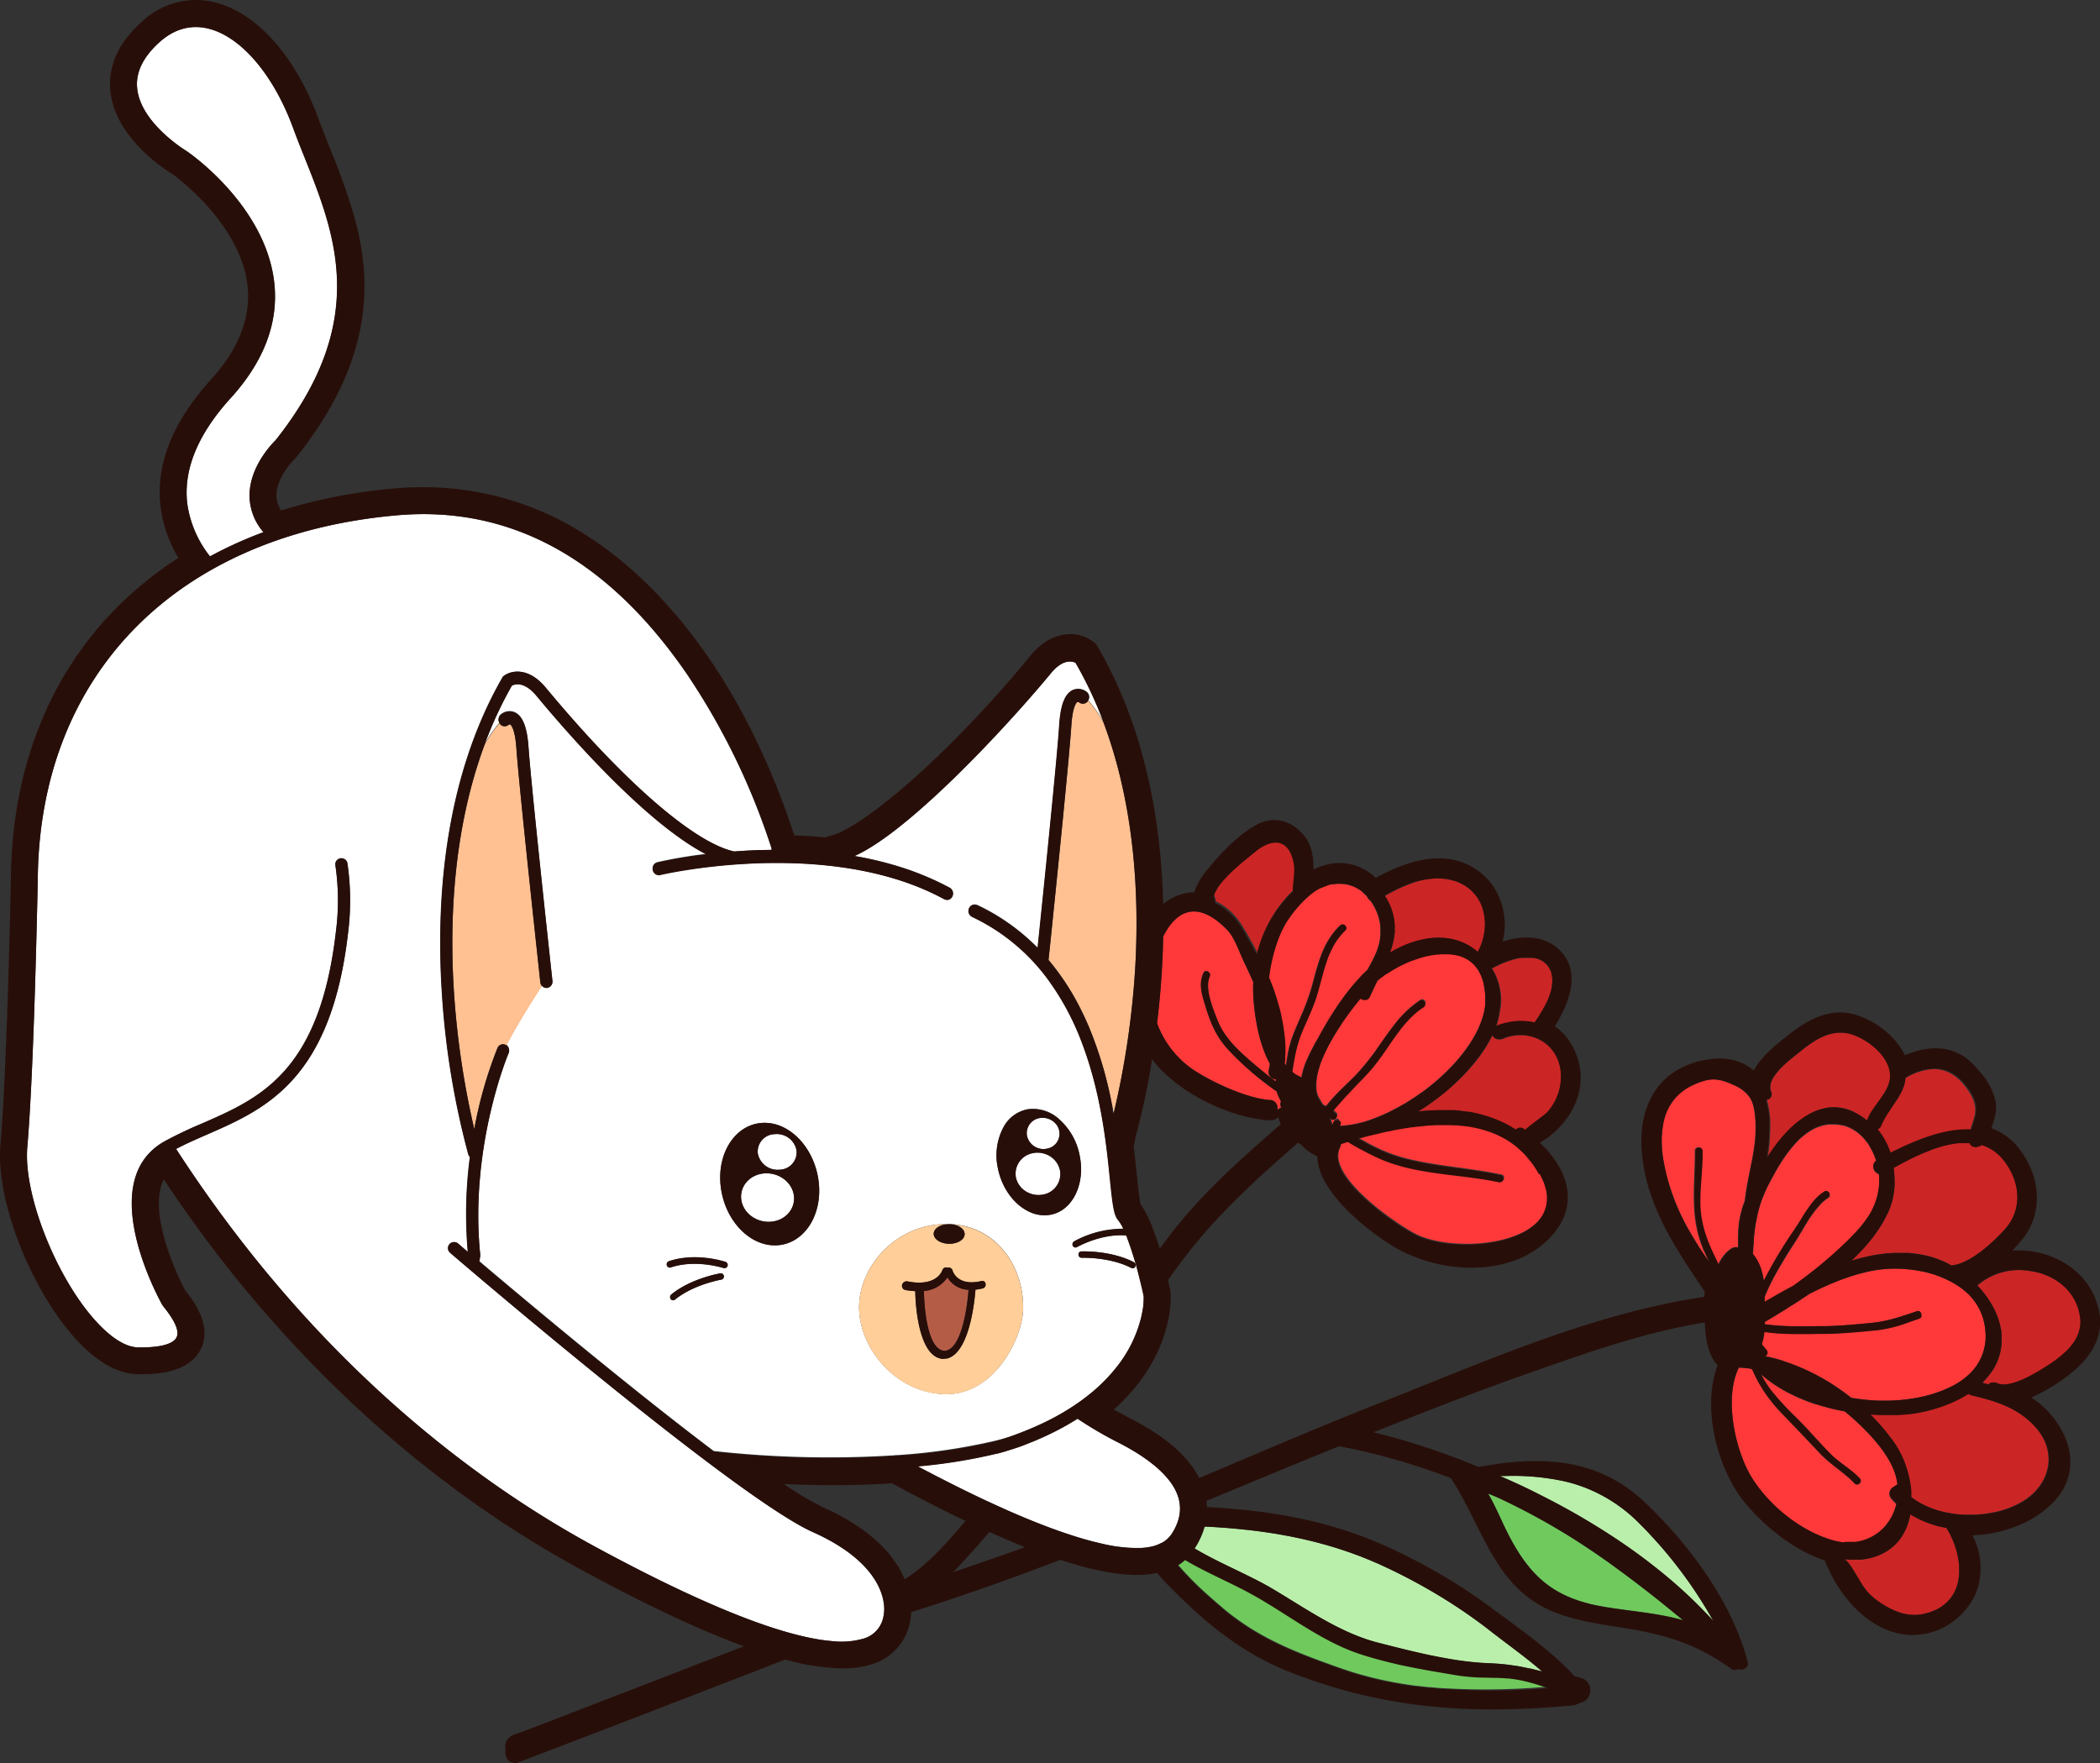 <?xml version="1.0" encoding="UTF-8"?> <svg xmlns="http://www.w3.org/2000/svg" viewBox="0 0 602.54 505.98"><rect x="0" y="0" width="602.54" height="505.98" fill="#333333" stroke="none"/> <defs> <style>.cls-1{fill:#baefab;}.cls-2{fill:#70c95d;}.cls-3{fill:#cc2525;}.cls-4{fill:#ff3939;}.cls-5{fill:#fff;}.cls-6{fill:#ffce99;}.cls-7{fill:#ffc192;}.cls-8{fill:#b55c47;}.cls-9{fill:#280e09;}</style> </defs> <title>Кошки 6</title> <g id="Слой_2" data-name="Слой 2"> <g id="cartoon"> <g id="_03" data-name="03"> <path class="cls-1" d="M470.55,437.31a44.68,44.68,0,0,0-15.16-10.22c-1.22-.49-2.45-.92-3.7-1.3-.83-.25-1.67-.47-2.51-.68a69,69,0,0,0-17.35-1.59h-.09l-1.36,0c1.31.58,2.63,1.15,3.89,1.72Q438.14,427,442,429a204.28,204.28,0,0,1,22.8,13.3c3.67,2.48,7.26,5.11,10.71,7.87a137.26,137.26,0,0,1,16.05,14.94,127.45,127.45,0,0,0-18.05-24.7C472.55,439.34,471.56,438.32,470.55,437.31Z"></path> <path class="cls-1" d="M430.68,470.35l-.83-.64-.72-.54-1.6-1.24c-1.64-1.28-3.33-2.52-5-3.73-1.11-.79-2.22-1.56-3.35-2.32a162.6,162.6,0,0,0-21.92-12.33l-.28-.13-1.69-.77-.76-.32-1.23-.53-.85-.35-1.14-.46-.89-.35-1.11-.42-.91-.33-1.09-.4-.92-.31-1.09-.37-.93-.3-1.08-.35-.93-.28-1.09-.32-.93-.27-1.09-.3-.93-.25-1.1-.29-.93-.23-1.11-.26-.92-.22-1.14-.25-.89-.19-1.2-.25-.84-.17-1.31-.24-.73-.14-2-.35-.43-.07-1.63-.25-.81-.12-1.24-.18-.92-.12-1.15-.15-.94-.11-1.13-.13-1-.1-1.1-.12-1-.09-1.09-.1-1-.09-1.09-.09-1-.07-1.09-.08-1-.06-1.08-.07-1-.06-.8,0a20.21,20.21,0,0,1-1.23,3.31l-.07.14a21.82,21.82,0,0,1-1.56,2.83c6,3.6,12.65,6.36,18.9,9.65l.22.11,1.59.87.52.28c.56.31,1.12.64,1.68,1l.36.21c9.3,5.58,18.82,12.22,29.37,14.91,7.79,2,16,4.13,24.18,5.23,2.72.36,5.44.61,8.13.7l1.87.1.58.05,1.25.11.66.07,1.15.15.65.09L435,478l.6.1,1.24.24.47.09,1.53.33.16,0c1.19.27,2.37.57,3.55.89h0C438.74,476.38,434.52,473.26,430.68,470.35Z"></path> <path class="cls-2" d="M470.68,455.12q-3.1-2.39-6.26-4.7a200.09,200.09,0,0,0-34-20.38c-1.14-.53-2.32-1-3.47-1.51,1.41,2.41,2.63,5,3.84,7.63,1.12,2.43,2.24,4.7,3.43,6.81.39.7.79,1.38,1.2,2a42.07,42.07,0,0,0,4,5.47c.73.82,1.49,1.61,2.29,2.35a28.59,28.59,0,0,0,4.38,3.34,31.83,31.83,0,0,0,6.43,3c.8.28,1.62.54,2.48.77s1.75.46,2.67.65c7.62,1.61,17,2,25.27,4.35q-3-2.52-6.12-5T470.68,455.12Z"></path> <path class="cls-2" d="M442.76,483.69h0c-.94-.31-1.89-.61-2.84-.89l-.31-.08-1.06-.29-.46-.12-.92-.22-.51-.11-.9-.17-.51-.1-.95-.14-.45-.06c-.47-.06-.93-.11-1.39-.14-1.19-.08-2.37-.13-3.56-.16a76.61,76.61,0,0,1-10.68-.69c-5.31-.89-10.87-1.81-16.34-3-2.67-.58-5.31-1.23-7.9-2-1.66-.48-3.31-1-4.91-1.55-10.4-3.7-19.82-11.14-29.42-16.49l-1.83-1-.55-.29-1.32-.68-.52-.26-1.46-.73-.23-.12c-4.63-2.28-9.28-4.4-13.67-7a15.48,15.48,0,0,1-2.1,1.56l.22.25,0,0,.59.67a94.06,94.06,0,0,0,9,8.84c1.05.93,2.11,1.84,3.17,2.75q1.89,1.62,3.84,3c9.07,6.65,18.92,10.33,29.76,14.16,1.12.39,2.25.76,3.37,1.12l.41.13c1.08.33,2.15.64,3.23.93l.54.14c1.07.29,2.14.56,3.21.8l.5.12c1.1.25,2.21.48,3.32.7l.26.05c2.35.45,4.7.82,7.07,1.13l.25,0c1.16.15,2.32.27,3.49.39l.28,0c1.18.11,2.36.21,3.54.29h.12a205.49,205.49,0,0,0,30.06-.45h0Z"></path> <path class="cls-3" d="M446.49,303a12.12,12.12,0,0,0-.75-1.2,10.79,10.79,0,0,0-3.55-3.2A11.72,11.72,0,0,0,441,298a12.39,12.39,0,0,0-6.21-.85,13.13,13.13,0,0,0-3.63,1,2.79,2.79,0,0,1-.47.14h-.14a1.63,1.63,0,0,1-.31,0l-.14,0-.29,0-.12,0a1.45,1.45,0,0,1-.29-.11l-.08,0a1.69,1.69,0,0,1-.29-.17l-.05,0a2.15,2.15,0,0,1-.28-.23l0,0a2.51,2.51,0,0,1-.26-.31h0a2.5,2.5,0,0,1-.21-.35h0c-2.74,5.69-7.49,11.21-13.13,15.93l-.07.06c-1.52,1.26-3.09,2.47-4.71,3.6l-.11.08c-1.08.76-2.18,1.49-3.3,2.18h0a59.41,59.41,0,0,1,7-.37h.24l1.05,0,.46,0,.95,0,.56,0,.88.08.63.06.83.1.67.09.79.12.71.12.75.14.75.16.71.16.78.2.68.18.83.25.62.18.93.32.51.18c.47.17.93.35,1.4.54l0,0c.4.16.8.34,1.2.53l.35.16.88.44.39.2.93.52.3.17c.42.24.84.49,1.25.75h0a2.09,2.09,0,0,1,.28-.24h0a2.58,2.58,0,0,1,.32-.18h0a1.28,1.28,0,0,1,.31-.11H436a1.35,1.35,0,0,1,.28,0h.12a1,1,0,0,1,.24,0l.15.06.2.06.2.14a.6.6,0,0,1,.13.09,2,2,0,0,1,.32.33s0,0,0-.08a5.57,5.57,0,0,1,.44-.4c1.38-1.16,5.33-4.05,5.81-4.56a15.28,15.28,0,0,0,4-11.2A12.32,12.32,0,0,0,446.49,303Z"></path> <path class="cls-3" d="M408.44,269.56a22.94,22.94,0,0,1,3.26-.43h0a19.56,19.56,0,0,1,3.25.08h0a16.5,16.5,0,0,1,9.08,3.94c.24-.45.46-.9.66-1.36h0c.2-.46.37-.92.53-1.39h0a15.86,15.86,0,0,0,.48-8.56v0c-.11-.43-.23-.86-.37-1.27,0,0,0-.08,0-.11a11.19,11.19,0,0,0-.48-1.18.61.61,0,0,0-.07-.14,11.72,11.72,0,0,0-.6-1.1l-.09-.15a11.76,11.76,0,0,0-.72-1,1.34,1.34,0,0,0-.11-.14,10.76,10.76,0,0,0-.85-.94l-.12-.12q-.46-.45-1-.87l-.12-.08a13.7,13.7,0,0,0-1.15-.79l-.08,0a14.3,14.3,0,0,0-1.35-.7c-.41-.18-.82-.34-1.24-.48l-.15,0c-.4-.13-.79-.24-1.19-.33l-.21-.05c-.39-.08-.78-.15-1.18-.2l-.21,0c-.4,0-.8-.08-1.2-.1h-.15c-.42,0-.85,0-1.27,0s-.86.06-1.29.11l-.14,0c-.41.05-.82.11-1.23.19l-.17,0c-.42.08-.83.18-1.24.28l-.13,0c-.43.11-.85.23-1.27.36h0a45.79,45.79,0,0,0-9,4.15h0a16.62,16.62,0,0,1,2.86,8.42v0c0,.32,0,.65,0,1v.06c0,.31,0,.62,0,.93v.07c0,.31-.06.62-.11.93v.05a24,24,0,0,1-1.27,4.89h0a32.82,32.82,0,0,1,3.09-1.65l0,0a32.07,32.07,0,0,1,3.18-1.29l.06,0a27.21,27.21,0,0,1,3.23-.89Z"></path> <path class="cls-3" d="M562.06,448.56a24.55,24.55,0,0,0-3.51-10l0-.1h0a29.43,29.43,0,0,1-10.42-3.92h0a20.25,20.25,0,0,1-.69,2.68l-.09.29-.24.63-.15.37-.26.57-.2.39c-.09.18-.18.36-.28.54l-.24.4c-.1.17-.19.33-.3.49s-.2.29-.3.43l-.3.43c-.21.27-.42.53-.65.78s-.19.2-.28.3-.31.33-.47.48l-.34.31c-.15.15-.31.29-.48.43l-.37.29-.53.38-.39.27-.6.36-.4.23-.71.35a4,4,0,0,1-.36.17c-.37.17-.75.32-1.14.46s-.77.26-1.16.37l-.39.1c-.26.06-.51.13-.77.18l-.47.09-.71.11-.5.07-.7.06-.5,0-.71,0h-.49l-.76,0-.44,0c-.4,0-.79-.06-1.18-.11a2.84,2.84,0,0,1-.24.26c.13-.12.37,0,.66.33.12.13.25.28.38.45l.24.32c.4.53.8,1.15,1.14,1.69.19.3.36.57.48.78l.22.36c.72,1.19,1.31,2.23,1.93,3.18.21.32.42.62.64.93l.33.44a15.29,15.29,0,0,0,3.16,3,23.45,23.45,0,0,0,7,3.67,16.71,16.71,0,0,0,1.7.39,12.79,12.79,0,0,0,1.75.16,11.81,11.81,0,0,0,2.69-.24,15.82,15.82,0,0,0,2.26-.61q.52-.18,1-.39a11.38,11.38,0,0,0,7-9,16.43,16.43,0,0,0,.19-3.66C562.12,449.19,562.1,448.88,562.06,448.56Z"></path> <path class="cls-3" d="M430.53,289.19c0,.32-.09.63-.14.95a.68.68,0,0,0,0,.14l-.18.92a.94.94,0,0,0,0,.16c-.07.31-.14.61-.23.91a.75.75,0,0,1,0,.16c-.08.31-.18.62-.28.93l0,.11c-.11.33-.22.65-.34,1a21,21,0,0,1,2.78-.92h.05a18.79,18.79,0,0,1,2.73-.47h.07a18.49,18.49,0,0,1,2.68,0h0a16.52,16.52,0,0,1,2.63.39l0,0,.51-.74,0,0c.35-.52.72-1.07,1.08-1.65l0-.07.51-.83a.75.75,0,0,0,.07-.12c.17-.27.33-.55.48-.83l.09-.15.45-.85.08-.16q.22-.44.42-.87l.07-.14c.13-.31.27-.61.39-.91a.49.49,0,0,1,0-.11c.12-.31.24-.63.35-.95v0c.1-.31.2-.63.28-.95l0-.1c.08-.31.14-.61.19-.91l0-.14c.05-.3.09-.59.11-.88,0-.06,0-.11,0-.16a8.23,8.23,0,0,0,0-.86c0-.05,0-.1,0-.15a6,6,0,0,0-.09-.84.69.69,0,0,0,0-.13,5.93,5.93,0,0,0-.21-.83l0-.08a5.64,5.64,0,0,0-.35-.85h0c-.1-.19-.21-.38-.32-.55l-.11-.15c-.08-.12-.16-.24-.25-.35a2.09,2.09,0,0,0-.14-.17l-.24-.27a1.29,1.29,0,0,0-.17-.16l-.25-.24-.18-.14-.26-.2a1.37,1.37,0,0,1-.2-.13l-.27-.16-.22-.11-.27-.14-.23-.1-.29-.11-.24-.07a1.49,1.49,0,0,0-.3-.09l-.24-.06-.31-.07-.25,0-.32-.05-.26,0-.32,0H438l-.28,0-.33,0-.29,0-.32,0-.3.05-.32,0-.3.05-.32.07-.3.06-.31.08-.31.08-.3.07-.32.1-.28.08-.33.1-.26.09-.34.11-.25.09-.35.13-.22.08-.35.14-.2.08-.37.16-.17.07-.38.17-.14.06-.39.18a.31.31,0,0,1-.1.05l-.4.2-.07,0-.41.22,0,0c-.3.15-.58.31-.84.46a17.2,17.2,0,0,1,2.45,11.24Z"></path> <path class="cls-3" d="M541.59,319.36l-.17.26c-.16.24-.31.48-.46.72l-.1.17c-.14.23-.27.46-.4.69a1,1,0,0,0-.08.14c-.15.26-.28.53-.42.8l-.09.18c-.13.29-.26.57-.38.86a3,3,0,0,1-.21.4,1.54,1.54,0,0,1-.17.19l-.08.1a1.64,1.64,0,0,1-.26.2h0a1.73,1.73,0,0,1-.31.14c.41.49.8,1,1.16,1.54h0q.54.8,1,1.62l0,.06c.3.55.59,1.1.85,1.68a.25.25,0,0,1,0,.07c.26.58.5,1.16.71,1.75h0l1.32-.69.06,0,1.34-.66,0,0,1.37-.65.05,0,1.39-.63.06,0c.46-.21.93-.41,1.4-.6l0,0,1.44-.58h0c.48-.19,1-.37,1.46-.54h0l1.46-.5h0c.5-.15,1-.31,1.49-.45h0c.49-.14,1-.28,1.48-.4h0c.5-.13,1-.24,1.49-.34h0a29.15,29.15,0,0,1,7.31-.64h0c.23-.83.51-1.66.79-2.53.09-.28.17-.55.26-.84,1.06-3.66-.37-6.34-2.58-9.2-.3-.38-.6-.75-.91-1.08-.16-.18-.33-.33-.49-.49l-.45-.46c-.2-.18-.41-.33-.61-.49l-.37-.31c-.21-.16-.44-.29-.66-.44l-.34-.22c-.24-.14-.48-.26-.73-.38s-.19-.11-.29-.15c-.27-.12-.54-.22-.82-.32l-.23-.08a8.16,8.16,0,0,0-1-.26l-.1,0c-.34-.07-.69-.12-1-.16H556a10.31,10.31,0,0,0-1.11-.05h0a17.05,17.05,0,0,0-8.17,2.61c-.26,3.64-2.67,6.48-4.83,9.65Z"></path> <path class="cls-3" d="M565.62,400.35h0a3,3,0,0,1-.48-.18l0,0a1.54,1.54,0,0,1-.36-.25c-.71.46-1.45.88-2.2,1.28l-.22.12-.9.46-.34.16-.8.37-.4.18-.76.32-.44.17-.73.29-.47.17-.72.25-.48.16-.71.23-.49.15-.7.2-.5.14-.69.18-.5.13L552,405l-.5.11-.68.14-.48.09-.68.12-.47.08-.7.1-.43.06-.74.09-.36,0c-.37,0-.72.07-1.08.09-.68.05-1.37.08-2.06.11h-.32c-.69,0-1.39,0-2.09,0h-.22c-1.51,0-3-.06-4.59-.16h0q1.86,1.88,3.56,3.87l.08.09c.53.63,1,1.26,1.53,1.9l.25.32c.49.63,1,1.28,1.43,1.93.19.27.38.55.56.84l.18.29.36.6c.07.12.14.24.2.37s.21.37.31.56l.21.4.27.57c.07.14.14.28.2.43s.17.38.25.57.13.3.19.44l.24.61c0,.15.11.29.16.44s.17.48.25.72l.15.43c.1.32.2.64.29,1s.09.33.13.5.11.4.16.6.08.37.13.55l.12.57c0,.19.08.37.11.56s.07.38.1.56l.09.58c0,.19,0,.37.08.56s0,.39.07.58,0,.37.05.56,0,.39,0,.58l0,.58c0,.19,0,.38,0,.56h0a22.69,22.69,0,0,0,5.35,3h0c.63.26,1.28.49,1.94.7l0,0c.66.21,1.33.39,2,.55h0a32,32,0,0,0,6.27.82h.15c.67,0,1.33,0,2,0h.21c.66,0,1.32-.06,2-.13h.16a34.4,34.4,0,0,0,4-.64l.16,0q.92-.21,1.8-.48l.27-.08q.85-.25,1.68-.57l.28-.11q.82-.31,1.62-.69l.19-.09c.55-.27,1.09-.54,1.6-.84,8.13-4.7,10.5-14.11,4.09-21.38C579.15,404,572.73,402.06,565.62,400.35Z"></path> <path class="cls-3" d="M596.71,376.89c0-.18-.09-.35-.14-.53s-.1-.45-.16-.66-.16-.47-.25-.7-.09-.3-.15-.44-.17-.4-.26-.6-.14-.32-.22-.48-.2-.36-.3-.55-.16-.32-.26-.47-.24-.37-.36-.55l-.27-.42L594,371c-.11-.14-.21-.28-.32-.41l-.43-.47-.34-.38-.48-.44c-.12-.12-.23-.23-.36-.34s-.34-.28-.51-.42l-.38-.31-.57-.4-.37-.26c-.23-.15-.45-.28-.68-.41l-.31-.19c-.24-.14-.49-.26-.74-.39l-.29-.15-.81-.36-.26-.12-.9-.33-.2-.08-1-.31-.12,0-1-.26-.09,0q-.57-.12-1.14-.21h0q-.59-.09-1.17-.15h0a18.25,18.25,0,0,0-14.18,4.31h0a27.92,27.92,0,0,1,4.93,6.93,1,1,0,0,0,.07.15c.14.3.28.6.41.9,0,.09.07.17.11.26.11.27.21.53.31.8l.12.33c.09.25.17.5.25.75s.08.25.11.38.13.47.19.71.07.27.1.41.1.46.15.7,0,.28.08.43.07.46.1.69,0,.29,0,.44,0,.47.05.71,0,.28,0,.43,0,.51,0,.77V385c0,.38,0,.76-.07,1.14s-.12,1-.21,1.42c0,.14,0,.27-.08.4-.08.35-.17.69-.26,1,0,.12-.07.24-.11.35a15.06,15.06,0,0,1-1.08,2.59l-.12.23c-.2.36-.41.71-.63,1.06l-.1.15a18.31,18.31,0,0,1-1.81,2.32l-.06.07c-.33.36-.68.72-1,1.06l.42.11c.43.12.87.23,1.3.36h.05l.23-.2,0,0a2.09,2.09,0,0,1,.7-.35l.16,0,.16,0,.22,0h.15l.26,0,.13,0a2,2,0,0,1,.4.16h0a4.46,4.46,0,0,0,2.07.42h0a6.88,6.88,0,0,0,.89-.06,8.47,8.47,0,0,0,1.06-.19c3.95-.89,8.77-4,11-5.44a32.13,32.13,0,0,0,5.08-4,14.4,14.4,0,0,0,3.07-4.26,9.73,9.73,0,0,0,.79-5.24C596.86,377.72,596.79,377.3,596.71,376.89Z"></path> <path class="cls-3" d="M537.57,354.79c-.42.55-.85,1.09-1.3,1.62l-.27.33c-.92,1.08-1.88,2.14-2.9,3.17l-.28.29c-.52.51-1,1-1.58,1.53h0c1.31-.4,2.62-.76,4-1.07l.24-.06,1-.22.49-.1.94-.17.58-.1.89-.13.64-.09.86-.1.7-.06.8-.07,1.16-.06.86,0H546l.9,0,.65,0,.9.08.64.07.93.12.61.09,1,.19.52.1q.76.16,1.53.36c.47.13,1,.28,1.43.44l.25.08c.49.17,1,.35,1.45.55l.06,0a29,29,0,0,1,3.07,1.51h0c5-.45,10.94-5.71,14.59-9.58l.7-.75c4.75-5.21,4.62-12.22,1-18-.27-.42-.54-.83-.81-1.21l-.08-.09c-.25-.34-.52-.67-.79-1l-.06-.07a11.73,11.73,0,0,0-.84-.88l0,0c-.3-.29-.61-.55-.92-.8l0,0a12.63,12.63,0,0,0-4.14-2.19h0a2.09,2.09,0,0,1-.88.47h0a2.34,2.34,0,0,1-.45.07h0a2.49,2.49,0,0,1-.95-.15l0,0a1.58,1.58,0,0,1-.36-.2l-.06-.05a1.57,1.57,0,0,1-.32-.31h0a1.55,1.55,0,0,1-.24-.44h0c-.43,0-.87,0-1.31,0h-.26c-.35,0-.7,0-1,0l-.41,0-.91.1-.46.07-.89.14-.46.09-.91.2-.44.11-1,.26-.35.1c-.44.13-.88.26-1.32.41h0L554,330l-.22.09-1.12.43-.38.16-.95.4-.42.18-.91.41-.41.19-.92.44-.37.18-1,.51-.23.12c-1.29.66-2.54,1.34-3.73,2h0c.08.46.14.93.19,1.39l0,.25a24.26,24.26,0,0,1,.11,2.82,2.81,2.81,0,0,0,0,.29c0,.46,0,.93-.09,1.4h0c-.05.45-.11.9-.18,1.34l-.06.32c-.08.45-.17.89-.28,1.34v0c-.1.43-.23.86-.37,1.28,0,.11-.07.21-.1.32-.15.43-.3.85-.48,1.27-.25.6-.53,1.19-.83,1.77l-.21.42c-.3.58-.61,1.16-.95,1.73h0c-.34.57-.7,1.13-1.07,1.69-.09.12-.17.25-.26.38-.38.56-.78,1.11-1.19,1.66Z"></path> <path class="cls-3" d="M371.3,247.54c-1.41-7.42-6.4-7.19-11.2-3.16l-.24.2-.09.07-.19.15-.1.09-.73.59-.1.08-.29.23-.09.08-1.13.92,0,0-.35.29-.12.1-.34.3-.14.11-.35.3-.14.13-.37.31-.11.11-.4.35,0,0c-.47.42-.94.86-1.41,1.3l0,0-.39.38a1.14,1.14,0,0,1-.11.11l-.36.37-.13.13-.35.36-.12.13-.35.37-.1.11-.35.39h0c-.39.45-.76.9-1.09,1.35l-.07.08-.25.36-.1.14c-.08.11-.15.22-.22.33l-.1.16-.2.33-.08.15-.17.32-.07.14-.15.33,0,0a5,5,0,0,0-.25.78v0h0c.07.15.13.3.19.44v0a2.68,2.68,0,0,1,.14.43h0a3.19,3.19,0,0,1,.13.81h0a16.6,16.6,0,0,1,2.07,1.18l.1.07c.29.2.57.41.86.64l.15.12c.3.24.6.49.88.76l.05,0q.45.43.9.9l.14.15c.23.25.46.51.68.78l.25.3.57.75.23.32c.24.35.49.71.72,1.08v0l0,0,1,1.64.16.28c.34.58.69,1.16,1,1.76l.05.09c.72,1.27,1.44,2.59,2.13,3.93h0l.14-.5.15-.57c.17-.6.35-1.19.55-1.78.06-.19.12-.38.19-.57.2-.59.42-1.18.65-1.76.08-.17.15-.35.22-.52.25-.59.51-1.18.78-1.75l.21-.42q.41-.81.84-1.59c.07-.14.15-.28.23-.42.31-.54.64-1.07,1-1.59.09-.14.18-.29.28-.43.35-.53.72-1.05,1.1-1.56l.33-.45c.39-.5.79-1,1.21-1.47.12-.15.24-.29.37-.43.42-.48.86-.95,1.31-1.41l.37-.36.47-.45h0a1.27,1.27,0,0,1-.06-.28c0-.12,0-.24,0-.38C371.15,252.62,371.74,249.84,371.3,247.54Z"></path> <path class="cls-3" d="M532.58,319.42l.27.14.78.46.24.15q.4.25.81.54l.15.11c.31.23.62.46.92.71a2.64,2.64,0,0,1,.12-.4c1.62-3.95,5.56-7.05,6.35-11.07a7.2,7.2,0,0,0,.11-1.92,7.48,7.48,0,0,0-.14-1c-.06-.28-.14-.56-.23-.84a10,10,0,0,0-.72-1.65,13.34,13.34,0,0,0-1-1.56c-.19-.25-.39-.5-.6-.74s-.43-.48-.65-.71a19.64,19.64,0,0,0-7-4.61c-4-1.48-7.61-.47-10.89,1.46a38.39,38.39,0,0,0-4.82,3.47c-.7.57-1.76,1.38-2.88,2.33a31.44,31.44,0,0,0-2.35,2.17l-.4.42c-.21.22-.41.45-.6.68s-.3.37-.44.56a10.11,10.11,0,0,0-1,1.51l-.2.41a6.69,6.69,0,0,0-.29.82,3.72,3.72,0,0,0,.11,2.4,2.54,2.54,0,0,1,.13.45s0,.09,0,.13a2.72,2.72,0,0,1,0,.28s0,.08,0,.12,0,.18-.05.26l-.05.09a1.34,1.34,0,0,1-.12.24l0,.05a2.11,2.11,0,0,1-.19.23l0,0-.27.21h0a2.36,2.36,0,0,1-.71.29h0a23.59,23.59,0,0,1,.8,3.88v0c.08.67.14,1.35.17,2v.05c0,.7,0,1.41,0,2.13s0,1.28-.08,1.92c0,.18,0,.35,0,.53,0,.49-.07,1-.12,1.48,0,.15,0,.31,0,.47-.14,1.32-.31,2.65-.52,4v0l1.15-1.71c.4-.57.81-1.14,1.22-1.7a43.94,43.94,0,0,1,3.16-3.78c.57-.6,1.17-1.2,1.78-1.76,4.72-4.32,10.66-7.09,17.11-4.23C531.88,319.06,532.24,319.24,532.58,319.42Z"></path> <path class="cls-4" d="M367.52,316a14.34,14.34,0,0,1-1.26-2.86,85.53,85.53,0,0,1-13.56-11.62c-3.59-3.77-5.27-7.64-6.78-12.56-1-3.31-2.15-6.46-.66-9.77.55-1.23,2.36-.18,1.81,1-1.53,3.39.92,9.19,2.2,12.47,2.16,5.58,6.91,9.59,11.38,13.37,1.76,1.49,3.52,2.92,5.35,4.25a4.21,4.21,0,0,1,.11-.6,2.12,2.12,0,0,1-2.1-2.57q.19-.93.33-1.86c-3-5.5-4.19-12.37-4.68-18.14a41.08,41.08,0,0,1-.09-5.32c-.85-1.94-1.73-3.82-2.6-5.65-1.37-2.88-2.69-7.16-5-9.45-9.13-9.26-15-4.52-18.26,2-.06,3.3-.18,6.47-.36,9.47-.32,5.45-.81,10.62-1.4,15.41a27.59,27.59,0,0,0,11.6,14.15c5.13,3.19,14.54,7.52,20.9,7.91a2.16,2.16,0,0,1,1.93,2.73,2.52,2.52,0,0,0,1.17-.64A2,2,0,0,1,367.52,316Z"></path> <path class="cls-4" d="M524.52,343.81a12.29,12.29,0,0,0-2.09,1.74l0,0a33.47,33.47,0,0,0-4.11,5.54c-.11.19-.22.37-.34.55L516.58,354c-.5.84-1,1.64-1.44,2.35-1.08,1.69-2.17,3.4-3.22,5.12s-2.06,3.47-3,5.24c-.2.37-.39.75-.58,1.13a1,1,0,0,0-.1.18c-.67,1.32-1.31,2.72-1.9,4.17h0c0,.33,0,.65,0,1v.54c2.64-1.52,5.38-3.09,8.2-4.6,1-.68,1.9-1.38,2.84-2.08l.77-.58c1-.73,1.91-1.46,2.84-2.21l.49-.4c.86-.69,1.71-1.4,2.54-2.12l.55-.46c.92-.79,1.83-1.61,2.73-2.43l.58-.54c.92-.86,1.84-1.73,2.74-2.63.6-.6,1.2-1.21,1.76-1.82s1.12-1.23,1.64-1.86c.25-.32.51-.63.75-.95a20,20,0,0,0,4.27-9.7,17.71,17.71,0,0,0,.15-2.56c0-.3,0-.59,0-.89v-.07c0-.29,0-.58-.08-.86h0a2.23,2.23,0,0,1-1.54-1.59h0a1.9,1.9,0,0,1,.77-2.13h0a19.61,19.61,0,0,0-.83-2.21l0,0a18.58,18.58,0,0,0-1.07-2l0-.08a15.35,15.35,0,0,0-1.29-1.79l-.08-.1c-.23-.27-.48-.54-.73-.8l0,0c-.24-.24-.49-.48-.74-.7l-.12-.1a9.89,9.89,0,0,0-.81-.64l-.1-.07q-.37-.27-.78-.51l-.14-.09c-.29-.17-.58-.32-.88-.46l-.18-.08a7.76,7.76,0,0,0-.84-.34l-.14-.05c-.31-.11-.64-.2-1-.28l-.23,0a9.2,9.2,0,0,0-.94-.17l-.1,0c-.35,0-.7-.06-1.06-.07H526c-.37,0-.74,0-1.11,0a11.34,11.34,0,0,0-3,.66,12.75,12.75,0,0,0-2.06.95,19,19,0,0,0-4.26,3.41,31.9,31.9,0,0,0-2.13,2.48c-.33.43-.66.88-1,1.33-.48.67-.94,1.36-1.38,2.05-.58.92-1.13,1.85-1.65,2.77-.26.46-.51.91-.75,1.36-.37.67-.71,1.32-1.05,1.95s-.52,1-.76,1.55c-.08.16-.15.32-.22.48-.17.36-.32.71-.46,1.05-.08.18-.15.36-.22.54-.14.34-.27.69-.4,1-.05.15-.11.31-.17.46-.16.49-.32,1-.47,1.44l-.06.23c-.12.41-.23.81-.34,1.22l-.12.51c-.08.32-.15.63-.22.94s-.08.37-.11.55-.13.64-.18,1l-.09.48-.21,1.38c0,.13,0,.27-.05.4l-.12,1-.06.6-.09.86c0,.21,0,.42,0,.63s-.05.59-.07.88,0,.4-.05.6,0,.69-.07,1c0,.53-.06,1.07-.1,1.62a2.06,2.06,0,0,1,.26.25h0a1.49,1.49,0,0,1,.23.27c.19.26.36.53.53.79l.15.25c.11.19.22.38.32.57l.14.28c.09.19.18.37.26.56l.12.27q.14.31.24.63c0,.06.05.13.08.2a18.69,18.69,0,0,1,.81,3.63c.08-.17.15-.34.24-.51A132.69,132.69,0,0,1,515,352.76c.3-.44.6-.9.91-1.38l.91-1.46a33.68,33.68,0,0,1,4.72-6.35,12.47,12.47,0,0,1,2-1.56.91.91,0,0,1,.73-.13.58.58,0,0,1,.22.08h0l.09.06.06.05a1.1,1.1,0,0,1,.11,1.59A1.33,1.33,0,0,1,524.52,343.81Z"></path> <path class="cls-4" d="M384.21,321.47a1,1,0,0,1,.47.55,1.16,1.16,0,0,1,0,.18,1.34,1.34,0,0,1,0,.2,1.08,1.08,0,0,1-.18.4.37.37,0,0,0-.07.25h0a32.07,32.07,0,0,0,10.14-2.28h0a54.48,54.48,0,0,0,8-3.89l.05,0,.8-.48.12-.07.75-.47.16-.1.73-.47.17-.11.71-.47.18-.12.71-.49.14-.11c.25-.17.5-.34.74-.52l.06,0c1.07-.78,2.12-1.6,3.15-2.44l.15-.13.58-.49.26-.21.53-.47.29-.26.5-.44.32-.29.46-.44.33-.31.45-.43.33-.33.43-.43.34-.34.4-.42c.12-.12.23-.24.34-.37l.39-.41.36-.4.34-.38.52-.6.42-.5.39-.48.29-.36.35-.45.29-.37.33-.45c.1-.12.18-.25.27-.37l.33-.46.26-.37.31-.46.24-.37.3-.46c.07-.13.15-.25.23-.37l.28-.48.21-.36c.1-.16.19-.33.28-.49l.19-.35.28-.53.15-.31.33-.67a1.3,1.3,0,0,1,.08-.17l.37-.84a2,2,0,0,1,.09-.22l.24-.62A2.83,2.83,0,0,0,425,293c.07-.17.13-.35.19-.53s.08-.23.11-.34.11-.33.16-.5.06-.23.1-.35l.12-.49c0-.12.06-.23.09-.35s.07-.32.11-.48,0-.24.07-.36,0-.32.08-.48,0-.23.05-.35l.06-.48c0-.12,0-.23,0-.35l0-.49c0-.11,0-.22,0-.33s0-.36,0-.54v-.27q0-.41,0-.81c0-.55-.09-1.08-.16-1.58,0,0,0-.07,0-.1-.07-.48-.15-.94-.25-1.39,0-.05,0-.1,0-.14-.1-.43-.21-.84-.34-1.23a.75.75,0,0,0-.05-.16c-.13-.38-.27-.75-.42-1.09a.77.77,0,0,0-.07-.16,9.83,9.83,0,0,0-.5-1,1.09,1.09,0,0,0-.08-.15c-.18-.3-.37-.58-.57-.86l-.1-.12a7.79,7.79,0,0,0-.64-.76.94.94,0,0,0-.1-.1c-.23-.24-.47-.46-.71-.67l-.1-.07a8.9,8.9,0,0,0-.79-.58l-.07-.05a9.67,9.67,0,0,0-.89-.5h0c-.31-.15-.63-.29-.95-.41h0c-.32-.12-.65-.22-1-.31l-.09,0q-.48-.12-1-.21l-.12,0c-.33-.06-.67-.1-1-.14H416c-.34,0-.68-.05-1-.05h-.16c-.34,0-.69,0-1,0h-.17c-.35,0-.71,0-1.07.08l-.15,0c-.37,0-.73.09-1.1.15l-.13,0c-.38.06-.76.13-1.14.22l-.1,0c-.39.08-.79.18-1.18.28h0c-.82.21-1.63.47-2.44.75l-.06,0c-.39.14-.78.28-1.16.44l-.1,0-1.12.47-.12.05-1.08.5-.13.06-1.06.53-.12.07c-.35.18-.7.36-1,.56l-.12.06c-.34.19-.67.39-1,.59l-.1.06c-.33.21-.66.41-1,.63l-.06,0-1,.66,0,0c-.65.46-1.26.94-1.83,1.42h0c-.34.69-.68,1.38-1,2.08a1.42,1.42,0,0,1-.08.18c-.34.72-.67,1.44-1,2.18a2.08,2.08,0,0,1-.23.42l-.1.11a2,2,0,0,1-.2.21l-.11.08-.22.13-.12,0-.25.08h-.1a1.41,1.41,0,0,1-.29,0h-.08a1.65,1.65,0,0,1-.32-.06h0a2.48,2.48,0,0,1-.35-.13h0a2.12,2.12,0,0,1-.36-.21h0c-1,1.18-2,2.49-3.06,3.9l-.1.14-.54.74-.15.2-.53.75-.1.15c-.58.83-1.16,1.68-1.71,2.55l-.12.17c-.16.25-.32.5-.47.76a2.9,2.9,0,0,0-.19.29l-.45.74c-.06.09-.11.19-.17.29l-.46.77c0,.05,0,.09-.07.13-.51.88-1,1.77-1.44,2.65l-.13.27c-.13.25-.25.5-.37.76a2.59,2.59,0,0,0-.14.29c-.12.26-.24.51-.35.77l-.11.24c-.39.9-.75,1.79-1.05,2.66a.14.14,0,0,1,0,.06c-.09.27-.17.52-.25.78,0,.08,0,.16-.07.24l-.21.74-.06.24c-.06.25-.12.5-.17.74a.5.5,0,0,0,0,.12,14.67,14.67,0,0,0-.31,2.38c0,.05,0,.1,0,.15,0,.22,0,.44,0,.66a1.48,1.48,0,0,0,0,.21c0,.21,0,.42.05.62a1.11,1.11,0,0,0,0,.19,7.5,7.5,0,0,0,.54,2h0c.39.62.74,1.24,1.07,1.82h0l.24.4.06,0,.36.18.5.24c.35-.45.71-.9,1.08-1.34l.08-.09c.36-.42.73-.83,1.1-1.24l.06-.07q.6-.65,1.2-1.26l0,0,1.19-1.2.09-.08,1.17-1.14h0l.53-.51.56-.54.11-.1,1-1,.09-.09c.33-.33.65-.65.94-1a71.93,71.93,0,0,0,6.32-8.12c1.34-1.91,2.68-3.83,4.12-5.64a30.62,30.62,0,0,1,7.36-7l.21-.11a1,1,0,0,1,.4-.05.94.94,0,0,1,.51.22,1.2,1.2,0,0,1,.39.69,1,1,0,0,1-.47,1.05c-4.5,2.88-7.58,7.6-10.7,12.12a67.29,67.29,0,0,1-4.12,5.53c-1.33,1.56-2.76,3-4.19,4.49s-2.87,2.92-4.22,4.47l0,0-.54.61c-.42.47-.9,1-1.39,1.58l-.13.16c-.24.27-.47.56-.71.85a8.63,8.63,0,0,1,.81.66c1,.91-.48,2.38-1.46,1.48a5.54,5.54,0,0,0-.45-.37h0q.27.56.51,1.14a.36.36,0,0,0,0,.09c.15.39.3.78.42,1.18h0a1.85,1.85,0,0,1,.13-.6h0a1.35,1.35,0,0,1,.14-.3,2.14,2.14,0,0,1,.2-.32,1.07,1.07,0,0,1,1.12-.44A1.28,1.28,0,0,1,384.21,321.47Z"></path> <path class="cls-4" d="M378.31,297.69c.1-.2.21-.4.32-.6l.48-.85c.13-.25.28-.5.42-.75l.39-.69.49-.84.34-.58.55-.92c.1-.16.19-.32.29-.47l.62-1c.08-.11.15-.23.22-.34l.72-1.11.09-.15a69.42,69.42,0,0,1,5.75-7.62h0l1.05-1.15,0-.06c.35-.37.7-.73,1.06-1.09l.06-.06c.37-.36.73-.72,1.11-1.06h0l.47-.84.06-.11.38-.7.1-.18.42-.8.06-.11.34-.69.1-.21c.13-.27.26-.54.38-.81l0,0,.32-.77a1.8,1.8,0,0,0,.08-.21c.1-.25.19-.5.28-.75l0-.08c.1-.27.18-.55.27-.82l.06-.22.18-.7c0-.06,0-.11,0-.17.06-.28.11-.56.16-.84l0-.21c0-.23.07-.47.09-.71,0-.07,0-.14,0-.2,0-.29,0-.59,0-.88v-.19c0-.25,0-.49,0-.74,0-.08,0-.16,0-.24,0-.31,0-.61-.1-.92a.59.59,0,0,0,0-.14c0-.27-.1-.55-.16-.82l-.06-.27c-.07-.32-.16-.64-.26-1v0h0c-.13-.42-.28-.84-.44-1.24h0a15.79,15.79,0,0,0-1.87-3.35h0a1.91,1.91,0,0,1-.3-.22l0,0a1.88,1.88,0,0,1-.24-.25h0a2.19,2.19,0,0,1-.39-.68c-.18-.19-.36-.38-.55-.56l-.16-.15-.46-.4L391,256c-.2-.17-.4-.32-.61-.47l-.11-.07a6.37,6.37,0,0,0-.55-.35l-.19-.12c-.18-.1-.37-.21-.56-.3l-.12-.06c-.23-.11-.47-.22-.7-.31l-.18-.07-.57-.19-.21-.07a10.63,10.63,0,0,0-1.53-.32l-.22,0c-.2,0-.41,0-.62-.05h-1.17l-.69.06-.25,0-.71.12-.16,0c-.28.06-.57.14-.86.22l-.23.07-.68.24-.26.09c-.29.12-.59.24-.89.38h0c-3.29,1.54-7.08,5.75-9.25,8.87-.15.21-.29.41-.42.61s-.38.61-.57.93l-.15.27c-.15.26-.3.54-.45.82l-.11.22c-.18.35-.35.71-.52,1.08l-.13.3c-.13.29-.25.59-.38.9l-.14.35c-.16.4-.31.8-.45,1.21l-.09.24c-.11.35-.23.69-.34,1.05l-.15.46c-.1.33-.19.66-.29,1,0,.13-.07.25-.11.38l-.33,1.31-.12.53c-.08.3-.14.61-.21.92l-.12.56c-.09.44-.17.89-.25,1.35l-.09.52-.15,1-.09.62,0,.28q.93,2.24,1.72,4.53s0,.09,0,.14c.16.44.31.9.45,1.35,0,.08.05.17.08.25.13.42.26.84.38,1.26,0,.09.05.19.08.28.12.42.24.84.35,1.26l.06.26c.12.44.23.89.33,1.33a1.16,1.16,0,0,1,0,.18,46.12,46.12,0,0,1,1.15,7.73v.06c0,.48,0,1,.06,1.44v.14q0,.69,0,1.38s0,.1,0,.15c0,.47,0,.93-.06,1.39a.45.45,0,0,1,0,.11c0,.49-.07,1-.13,1.46l.07.09c.06.09.13.16.19.24l.15.17h0c0-.29.09-.58.13-.86s.07-.43.1-.64.07-.44.11-.65.11-.65.17-1c0-.15.05-.3.08-.44.07-.38.15-.75.24-1.12,0-.15.07-.3.1-.45s.14-.57.22-.85.09-.33.14-.49.17-.59.27-.88.09-.29.14-.43c.15-.43.31-.87.48-1.31h0c.66-1.65,1.38-3.28,2.08-4.91a65.87,65.87,0,0,0,3.09-8.32c.18-.65.35-1.29.52-1.93,1.39-5.19,2.72-10.21,6.19-14.34a16.59,16.59,0,0,1,1.47-1.57,1,1,0,0,1,1.47,0,1.58,1.58,0,0,1,.12.15.91.91,0,0,1,.17.34.89.89,0,0,1-.28.93,18.44,18.44,0,0,0-3.35,4.34c-.34.6-.64,1.21-.92,1.84s-.52,1.18-.75,1.78c-.93,2.5-1.58,5.13-2.29,7.76-.24.88-.48,1.76-.75,2.63-.13.44-.26.87-.41,1.31-.8,2.4-1.83,4.71-2.86,7-.33.76-.67,1.52-1,2.29-.22.52-.42,1-.6,1.53-.07.18-.12.35-.18.53s-.23.65-.33,1l-.18.63-.24.86c-.06.23-.11.45-.17.68s-.13.53-.19.8l-.15.72c-.05.26-.11.52-.15.78l-.15.76c0,.25-.08.5-.13.75s-.09.54-.13.82-.07.46-.11.69-.11.68-.16,1l0,.06a12.94,12.94,0,0,0,1,.79,9.23,9.23,0,0,1,1.64.89,21.56,21.56,0,0,1,1.52-5l.06-.15.48-1.06.11-.23c.15-.33.32-.67.48-1,.05-.08.09-.17.13-.25l.52-1,.12-.24.65-1.22Q377.91,298.41,378.31,297.69Z"></path> <path class="cls-4" d="M563.81,370.49a21.23,21.23,0,0,0-2-1.51,29.92,29.92,0,0,0-10.77-4.22c-.86-.16-1.73-.3-2.59-.41a36.64,36.64,0,0,0-11,.25c-.77.14-1.53.31-2.28.49l-.72.18-1.54.41-.82.25c-.48.14-1,.29-1.43.45l-.81.27-1.45.52-.74.28-1.56.62-.59.25c-.65.27-1.29.55-1.93.84l-.19.08q-2.24,1-4.42,2.15h0c-1.61,1.11-3.23,2.17-4.83,3.19l-.07,0-1.51,1-.09.05c-1.58,1-3.13,1.93-4.63,2.83h0l-1.49.89c0,.13,0,.26,0,.38a2.26,2.26,0,0,0,0,.26h0c1.42.21,2.86.35,4.3.45h0c3.66.24,7.38.17,10.93.11l2,0h0c2.18,0,4.35-.15,6.52-.32s4.33-.37,6.49-.57c4.87-.45,8.81-1.82,13.4-3.4a1,1,0,0,1,.44-.05.82.82,0,0,1,.5.24,1.16,1.16,0,0,1,.3.65,1.85,1.85,0,0,1,0,.23l0,.2a1.15,1.15,0,0,1-.3.52,1.49,1.49,0,0,1-.39.23l-1.92.66a43.08,43.08,0,0,1-10.28,2.67l-3.37.32c-2.56.24-5.12.45-7.69.58q-1.85.09-3.69.12l-2,0c-1.47,0-3,.05-4.48.06h-2.27c-1.42,0-2.85-.06-4.27-.15h-.16c-.69,0-1.39-.11-2.07-.18h-.05c-.72-.07-1.44-.16-2.16-.26h0c0,.41-.11.81-.18,1.22s-.16.84-.26,1.26h0c-.08.34-.19.69-.31,1h0c.46.59.94,1.18,1.43,1.75v0a1.11,1.11,0,0,1,.16.24l0,.07a1.21,1.21,0,0,1,.05.18.19.19,0,0,1,0,.07,1.1,1.1,0,0,1-.05.48s0,0,0,.05a1.14,1.14,0,0,1-.1.19v0a1.33,1.33,0,0,1-.36.35h0a1.15,1.15,0,0,1-.23.1h0l1.66.37h0l1.65.42h0c.55.15,1.09.31,1.63.48h0L513,391h0a61.56,61.56,0,0,1,18.2,10.11l.65.1,1.2.17.92.12,1.14.13,1.12.1.91.07c.68.05,1.35.09,2,.11l1.17,0c1.19,0,2.44,0,3.72-.1l1.3-.09c.86-.08,1.75-.18,2.63-.31a37.57,37.57,0,0,0,12.78-4,20.64,20.64,0,0,0,4.12-2.95c.31-.28.6-.58.88-.88a14.83,14.83,0,0,0,3.86-12.13A16.2,16.2,0,0,0,563.81,370.49Z"></path> <path class="cls-4" d="M442.46,338.21c-.18-.38-.36-.77-.57-1.17-.06-.12-.13-.24-.2-.36q-.24-.45-.51-.9c-.13-.23-.27-.46-.42-.7-.31-.48-.62-.94-.95-1.39l-.16-.22c-.31-.42-.63-.83-1-1.22l-.19-.23c-.34-.39-.68-.78-1-1.14l-.12-.12c-.34-.36-.7-.7-1.06-1a.69.69,0,0,0-.13-.11c-.37-.34-.75-.65-1.14-1l-.21-.17c-.39-.3-.78-.58-1.18-.85l-.2-.14c-.41-.27-.83-.54-1.26-.79h0c-.43-.25-.87-.49-1.31-.71l-.22-.11c-.43-.22-.86-.42-1.3-.61l-.24-.1c-.45-.19-.9-.37-1.36-.53l-.14-.05c-.45-.16-.9-.31-1.36-.45l-.16-.05c-.47-.14-.94-.27-1.42-.39l-.27-.06c-.47-.12-.94-.22-1.42-.31l-.24-.05c-.49-.09-1-.18-1.5-.25h0l-1.54-.19-.25,0c-.49-.05-1-.1-1.5-.13l-.27,0-1.54-.07H416c-.51,0-1,0-1.54,0h-.17l-1.57,0h-.27l-1.57.09h-.22c-.54,0-1.09.08-1.63.14h0l-1.64.17-.24,0-1.58.21-.25,0-1.62.25h-.08l-1.63.29-.13,0-1.61.31-.23.05-1.59.34-.16,0c-1.09.24-2.18.5-3.26.78l-.16,0-1.57.41-.16,0c-1.08.3-2.16.6-3.21.91h0l.61.31.05,0,.12.07.24.12h0l.18.1a51.8,51.8,0,0,0,7.63,3.69,46,46,0,0,0,4.9,1.54c9,2.25,18.18,2.67,27.19,4.6l.22.07a1.2,1.2,0,0,1,.26.18.93.93,0,0,1,.26.78,1.11,1.11,0,0,1-.05.25,1.23,1.23,0,0,1-.12.26,1,1,0,0,1-1.11.47c-11.62-2.49-24.26-2-35.23-7.2l0,0-1.69-.82-.46-.23c-1.23-.61-2.5-1.26-3.74-2l-.42-.24c-.63-.35-1.24-.71-1.83-1.09h0l-2.14.69h0a1.77,1.77,0,0,1,0,.23,2.56,2.56,0,0,1-.05.27s0,.08,0,.12a1.92,1.92,0,0,1-.15.37h0c-4.11,7.83,14.42,20.95,20.91,24.55.43.24.81.43,1.12.58,3.5,1.67,8.52,2.59,13.75,2.63.62,0,1.24,0,1.86,0s1.24-.05,1.85-.09l.93-.08c.62-.05,1.23-.12,1.84-.2l.91-.14c.61-.09,1.21-.2,1.8-.32s1.17-.25,1.75-.4,1.14-.3,1.69-.48,1.09-.36,1.62-.56l.78-.31c6.52-2.72,10.56-7.68,7.73-15.25C442.78,339,442.63,338.59,442.46,338.21Z"></path> <path class="cls-4" d="M497,358.11a1.43,1.43,0,0,1,.38-.17l.07,0a1.84,1.84,0,0,1,.38-.08h0a2.81,2.81,0,0,1,.41,0h0a1.89,1.89,0,0,1,.41.1c0-.55,0-1.09,0-1.63v0c0-.48,0-.95,0-1.43,0-.13,0-.27,0-.41,0-.36,0-.73.07-1.1l0-.45c0-.41.08-.82.13-1.23l0-.28c.06-.49.13-1,.22-1.49,0-.13.05-.25.07-.37.07-.38.15-.76.24-1.15,0-.17.08-.33.13-.5.09-.37.19-.73.3-1.1,0-.16.09-.32.14-.48.16-.52.34-1,.55-1.57,0,0,0-.08.05-.13h0l.18-1.26.09-.6c0-.32.09-.64.14-1l.15-.91c0-.23.07-.46.11-.68.09-.54.18-1.07.29-1.59.7-3.64,1.58-7.44,2-11.22a35.49,35.49,0,0,0,.17-4.11c0-.34,0-.68,0-1-.06-1.14-.14-2.16-.27-3.08a13.19,13.19,0,0,0-.58-2.59c-.76-2.23-2.25-3.79-5.36-5.25s-5.35-2-7.89-1.41a18.74,18.74,0,0,0-3.84,1.37,14.6,14.6,0,0,0-8.33,10A20.85,20.85,0,0,0,477,324a26.1,26.1,0,0,0-.18,4.17c.24,8.06,3.61,16.91,6.62,22.69v0c.46.87.94,1.74,1.43,2.59l.23.4c.47.83,1,1.64,1.47,2.45l.27.44c.51.82,1,1.63,1.56,2.44l.16.24c.56.85,1.12,1.69,1.69,2.52v0c-.35-.78-.71-1.55-1.07-2.32-3.17-6.78-3.35-13.12-3.15-19.83.09-3.09.26-6.26.25-9.58a1,1,0,0,1,.09-.44,1.08,1.08,0,0,1,.33-.38.9.9,0,0,1,.24-.12,1.09,1.09,0,0,1,.36-.06h0a1.21,1.21,0,0,1,.38.06l.17.08a1.05,1.05,0,0,1,.3.25,1,1,0,0,1,.19.62c0,.59,0,1.17,0,1.76-.05,1.85-.17,3.69-.3,5.52-.16,2.27-.32,4.53-.34,6.8-.06,5.79,1.55,10.69,4,15.86v0c.43.88.85,1.77,1.26,2.65h0a1.14,1.14,0,0,1,.1-.19,3,3,0,0,1,.18-.36c.13-.26.27-.52.42-.76.05-.09.11-.17.16-.25.15-.25.32-.48.49-.71l.19-.26c.21-.25.41-.5.63-.73l.07-.07c.22-.23.46-.44.7-.65l.21-.16a6.85,6.85,0,0,1,.83-.58Z"></path> <path class="cls-4" d="M543.21,426.76l1.21-.81v0q-.06-.46-.15-.93c-.06-.32-.12-.64-.2-1a18.47,18.47,0,0,0-.76-2.32,23.74,23.74,0,0,0-1.74-3.4,39.25,39.25,0,0,0-3.9-5.23l-.17-.2c-.53-.6-1.07-1.19-1.61-1.76l-.08-.08c-1.19-1.24-2.39-2.39-3.51-3.42l-.08-.06-1.42-1.27L529.29,405h0c-1.1-.2-2.2-.42-3.3-.68h0c-.52-.12-1-.25-1.55-.39l-.22-.06-1.36-.37-.25-.08c-.46-.13-.91-.27-1.37-.42L521,403a51.28,51.28,0,0,1-7.6-3.15l-.05,0c-.47-.25-.95-.5-1.41-.77h0a39.09,39.09,0,0,1-6.6-4.67h0c.22.44.44.88.68,1.31.05.1.11.19.17.29a29.7,29.7,0,0,0,1.86,2.81,80.81,80.81,0,0,0,7.53,8.17c3.23,3.26,6.21,6.73,9.41,10,2.65,2.72,6,4.5,8.61,7.23a1,1,0,0,1-.16,1.57.93.93,0,0,1-1.3-.09c-3-3.17-6.91-5.41-10-8.68-3.55-3.78-7.1-7.52-10.71-11.24-.47-.48-.91-1-1.34-1.44l-.37-.41c-.31-.35-.61-.71-.9-1.06l-.36-.44-.85-1.08-.29-.39c-.3-.42-.6-.83-.89-1.26l-.14-.21a38.32,38.32,0,0,1-3.55-6.57h0a1.07,1.07,0,0,1-.57-.18h0l-1.33-.15c-.55-.05-1.09-.1-1.64-.13l-.35.07h0a.64.64,0,0,0,0,.07c-4.28,8.85-.88,24.19,4.09,31.9,5.13,7.95,14,15,23.13,17.57q.48.14,1,.24l.28.06.68.12.31.05.75.08.18,0,.91,0h.25l.65,0,.31,0,.62,0,.27,0,.83-.14.24-.05.6-.14.32-.09.5-.15.33-.11.54-.21.44-.18.49-.23.36-.19.36-.19.37-.22.31-.19c.31-.21.62-.42.91-.64l0,0,.41-.33.2-.17.4-.36.16-.15a14.61,14.61,0,0,0,1.29-1.43l0-.05.38-.51.07-.1a14.9,14.9,0,0,0,1.37-2.4l0-.05a14.83,14.83,0,0,0,.91-2.73v0h0c-.19-.18-.38-.36-.56-.55s-.55-.57-.81-.87a2.52,2.52,0,0,1-.39-.61A2.08,2.08,0,0,1,543.21,426.76Z"></path> <path class="cls-5" d="M291.18,411.75c2.57-.94,4.95-1.92,7.17-2.95,1.06-.49,2.09-1,3.08-1.5a68.55,68.55,0,0,0,8-4.81q1.83-1.29,3.42-2.59a48.78,48.78,0,0,0,7.67-7.78,37.19,37.19,0,0,0,6.81-13.69A32.3,32.3,0,0,0,328,375a21.06,21.06,0,0,0,.2-3.18c-.19-.9-.45-2.07-.77-3.39-.17-.69-.35-1.43-.54-2.19a102.22,102.22,0,0,0-3.68-11.8c-7.3-.59-14.06,3.3-14.13,3.34a.81.81,0,0,1-.33.11.89.89,0,0,1-.86-.47.94.94,0,0,1,.33-1.25,29.05,29.05,0,0,1,14.16-3.61,12,12,0,0,0-1.54-2.57c-1.22-1.45-1.57-4.44-2.32-11.69-1-9.68-2.53-24.6-8-39.07a75.6,75.6,0,0,0-9.89-18.4,57.28,57.28,0,0,0-20.23-17.11l-1.42-.7a1.87,1.87,0,0,1-.89-2.42,1.68,1.68,0,0,1,2.21-.95l.09,0a60.31,60.31,0,0,1,15.8,10.77c.53.5,1.06,1,1.58,1.54.24-2.39.62-6,1.07-10.39,1.76-17.14,4.62-45.53,5.13-53.54.37-5.82,1.61-9,3.89-10.08a3.91,3.91,0,0,1,4.05.63,1.89,1.89,0,0,1,.36,2.38,35.94,35.94,0,0,1,4.35,6.22,115.17,115.17,0,0,0-8-17c-.87-.44-3.57-1.27-7.08,3-4,4.85-11.2,13.11-19.49,21.73-4.59,4.76-9.49,9.63-14.37,14.09-7.38,6.76-14.68,12.59-20.65,15.72q-.93.48-1.83.9a99.54,99.54,0,0,1,15.05,3.78l.24.08c2.17.75,4.32,1.6,6.44,2.53,1.22.54,2.42,1.09,3.61,1.69l.72.38c.42.21.84.42,1.25.65a1.89,1.89,0,0,1,.76,2.48,1.66,1.66,0,0,1-1.36,1,1.49,1.49,0,0,1-.72-.11,1.14,1.14,0,0,1-.26-.09c-1.6-.87-3.24-1.67-4.89-2.41h0q-3.31-1.47-6.73-2.63c-31.8-10.77-69.49-2.06-69.91-2a1.78,1.78,0,0,1-2.11-1.39,1.82,1.82,0,0,1,1.3-2.19,134.14,134.14,0,0,1,14-2.37h0c-17.13-8.87-39.07-33.88-48.63-45.4-3.54-4.26-6.24-3.41-7.1-3a114.48,114.48,0,0,0-7.87,17,36.08,36.08,0,0,1,4.31-6.24,1.89,1.89,0,0,1,.35-2.38,3.89,3.89,0,0,1,4.05-.65c2.28,1.05,3.54,4.24,3.94,10.06.8,11.65,6.8,66.41,6.86,67a1.8,1.8,0,0,1-1.54,2h0a1.7,1.7,0,0,1-1.47-.6c-2,3-6.91,10.71-10.16,17a1.91,1.91,0,0,1,.59,2.25c-.12.27-11.3,26.95-8.15,57.8l0,.22,0,.22c0,.07-.08.6-.28,1.55h0c12.8,10.85,43,36.17,67.31,54.51a299,299,0,0,0,51.91,1.23h0a1.67,1.67,0,0,1,.67-.05h0a171.79,171.79,0,0,0,27.61-4A56.92,56.92,0,0,0,291.18,411.75ZM207,367.18c-.08,0-8,1.36-13.35,5.75a.85.85,0,0,1-.44.18.88.88,0,0,1-.79-.35,1,1,0,0,1,.15-1.29c5.75-4.67,13.8-6,14.14-6.1a.92.92,0,0,1,.29,1.81Zm1.74-3.91a.85.85,0,0,1-.74.63.86.86,0,0,1-.35,0c-.08,0-8-2.63-15.22-.18a.89.89,0,0,1-1.11-.6.92.92,0,0,1,.56-1.15c7.77-2.63,15.95.07,16.29.18A.94.94,0,0,1,208.76,363.27Zm14.42-5.95c-7.74.59-15.05-6.8-16.33-16.49s3.94-18,11.68-18.6,15,6.8,16.33,16.49S230.9,356.74,223.18,357.32Zm87.1,1.77c.35,0,8.52-.3,15.09,3.11a1,1,0,0,1,.4,1.23.84.84,0,0,1-.69.51.87.87,0,0,1-.47-.1c-6.18-3.2-14.16-2.92-14.24-2.92a.92.92,0,0,1-.92-.88A.88.88,0,0,1,310.28,359.09ZM295,318.26h.06a11.07,11.07,0,0,1,8.85,2.91,18.52,18.52,0,0,1,5.85,10.41c1.69,8.37-2.2,16-8.66,17a10.06,10.06,0,0,1-6-1c-4.16-2-7.63-6.6-8.78-12.35a17.18,17.18,0,0,1,1.55-11.75A10,10,0,0,1,295,318.26ZM246.5,374.71c.25-11.86,11.12-23.75,25.41-23.45h.49a6,6,0,0,1,.61,0c13.57.88,20.8,12.82,20.56,24.37-.17,8.2-8.13,24.7-22.42,24.4S246.26,386.57,246.5,374.71Z"></path> <path class="cls-5" d="M319.54,319.52c.06-.2.11-.42.16-.64-.19-.57-.4-1.19-.63-1.85v0C319.25,317.89,319.4,318.71,319.54,319.52Z"></path> <path class="cls-5" d="M53.5,43.33l.1.07C54.52,44,76.1,59,78.67,80.93c1.35,11.51-2.86,22.72-12.49,33.31-9.47,10.42-13.65,20.64-12.41,30.39a31.32,31.32,0,0,0,6.5,15,119.56,119.56,0,0,1,15.35-6.95,16.11,16.11,0,0,1-4-10.71c.1-8.23,6.55-14.77,7.47-15.67,27.07-34.11,17.17-58.93,8.45-80.84-1.2-3-2.33-5.82-3.38-8.68C78.55,21.51,69.25,10.56,59.88,8.2c-5.05-1.27-9.76,0-14,3.77-4.76,4.25-7,8.71-6.52,13.31C40.3,35.36,53.37,43.26,53.5,43.33Z"></path> <path class="cls-5" d="M337.67,428.52a14.15,14.15,0,0,0-.68-1.42c-3-5.4-9.67-9.86-16-13.1a111.54,111.54,0,0,1-11.85-6.94c-.64.41-1.29.81-2,1.2-.9.54-1.82,1.06-2.77,1.57-2.21,1.19-4.54,2.3-7,3.35-1,.4-1.93.8-2.93,1.18l-.61.25-.41.14c-.48.24-2.65.95-4.73,1.58l-.11.05c-.2.06-1.08.33-2.63.72l-.11,0h0a156.07,156.07,0,0,1-22.54,3.64c7,3.7,13.27,6.86,19,9.55l1.6.74c1.26.58,2.49,1.15,3.69,1.68l1.33.6c6.21,2.75,11.62,4.87,16.32,6.47l2.37.79c2.09.67,4,1.23,5.83,1.7q1.35.34,2.61.63a44.22,44.22,0,0,0,10.67,1.28c.72,0,1.4-.07,2-.14a14.8,14.8,0,0,0,2.88-.61,10.55,10.55,0,0,0,1.51-.62h0l.08,0h0a8,8,0,0,0,3.09-2.82v0a15.54,15.54,0,0,0,1-1.81l.05-.11.12-.28h0a12,12,0,0,0,1.07-4.14,10.28,10.28,0,0,0,0-1.47A11.5,11.5,0,0,0,337.67,428.52Z"></path> <path class="cls-5" d="M253.06,457.83c-.1-.33-.2-.66-.33-1h0c-1.71-4.62-6.49-11.36-19.55-17.2-22.12-9.9-100.8-77.33-104.14-80.2a1.75,1.75,0,0,1,2.28-2.65l2.87,2.45h0a124.76,124.76,0,0,1,.6-27.24,1.79,1.79,0,0,1-.48-.81,234.59,234.59,0,0,1-7.58-46.61c-1.56-24.6.18-60.2,17.36-90.11l.18-.32.28-.21c1.95-1.49,7-2.7,12,3.4,22.41,27,42.6,44.53,54.07,47h0c3.34-.26,6.94-.42,10.73-.45a2,2,0,0,1,0-.42,198.43,198.43,0,0,0-24.37-50.17c-22.71-33-50.65-48.27-83.06-45.43C50.67,153.41,11.13,193.6,10.84,252.75h0v0c-.31,13.79-1.24,55.76-3,76.41C6.67,342.65,16,366.39,27.41,379c4.46,4.93,8.69,7.57,12.23,7.62,8.31.13,10.48-1.75,11-2.87.84-1.71-.34-4.58-3.51-8.55a7.3,7.3,0,0,1-.66-.92c-2-3.61-18.84-35.62.58-46.7l.1-.06A117.87,117.87,0,0,1,58,322.35c16.58-7.24,33.73-14.73,38.38-55.1a69.68,69.68,0,0,0-.17-19.06,1.75,1.75,0,0,1,3.45-.56,73.53,73.53,0,0,1,.2,20C95,310,76.09,318.27,59.42,325.55c-3.11,1.36-6.07,2.65-8.89,4.14h0c40.2,62.11,87.22,96.16,119.59,113.78,24.93,13.58,42.38,20.93,54.6,24.55.7.21,1.39.41,2.06.59,1.13.31,2.2.59,3.24.83,1.33.32,2.58.58,3.76.79.91.17,1.77.31,2.6.42s1.65.2,2.41.26a23,23,0,0,0,8.87-.69,8,8,0,0,0,5.21-4.41,4.73,4.73,0,0,0,.25-.59,9.57,9.57,0,0,0,.28-1,11.25,11.25,0,0,0,.27-2.42c0-.39,0-.8-.06-1.24A14.63,14.63,0,0,0,253.06,457.83Z"></path> <path class="cls-6" d="M273,351.31c2.15.23,3.8,1.44,3.77,2.87s-2,2.77-4.49,2.72-4.41-1.35-4.38-2.9,1.92-2.7,4.27-2.73h-.27c-14.29-.3-25.16,11.59-25.41,23.45s10.36,25.08,24.65,25.37,22.25-16.2,22.42-24.4C293.81,364.13,286.58,352.19,273,351.31Zm9,18.38a15.87,15.87,0,0,1-2.15.39c-.12,1.65-1.37,18-8.14,19.75l-.16,0a1.07,1.07,0,0,1-.4,0,1.33,1.33,0,0,1-.4.12h-.16c-7.54-.42-8-17.66-8-19.45a21.93,21.93,0,0,1-2.79-.32,1.21,1.21,0,0,1-1-1.47,1.34,1.34,0,0,1,1.55-1c8.32,1.65,9.92-3,10-3.2a1.11,1.11,0,0,1,1.39-.77l.1.05.08,0a1.09,1.09,0,0,1,1.34.8c.05.19,1.36,4.71,8.37,3a.93.93,0,0,1,1.11.83A1.12,1.12,0,0,1,282.05,369.69Z"></path> <path class="cls-7" d="M148.17,214.79c-.43-6.22-1.81-6.91-1.82-6.92s-.44.13-.44.13a1.7,1.7,0,0,1-2.46-.26,2.39,2.39,0,0,1-.13-.21,36.08,36.08,0,0,0-4.31,6.24c-9.16,24.76-10,51.16-8.78,70.58A244.12,244.12,0,0,0,136.08,324a121.13,121.13,0,0,1,6.65-23.29,1.71,1.71,0,0,1,2.31-.91,1.49,1.49,0,0,1,.3.18c3.25-6.32,8.2-14,10.16-17a2,2,0,0,1-.46-1C155,281.35,149,226.51,148.17,214.79Z"></path> <path class="cls-7" d="M316.56,207.23a35.94,35.94,0,0,0-4.35-6.22,2.25,2.25,0,0,1-.12.21,1.71,1.71,0,0,1-2.47.27s-.3-.19-.44-.13-1.38.71-1.78,6.93c-.57,8.88-4,42.46-5.64,58.51-.53,5.16-.88,8.51-.9,8.64v0a71.39,71.39,0,0,1,9.58,14.82l.25.51c.55,1.12,1.05,2.24,1.54,3.36A112,112,0,0,1,319.07,317c.23.66.44,1.28.63,1.85h0c.11-.45.22-.94.34-1.45a241.71,241.71,0,0,0,4.66-27.93c.41-3.72.75-7.64,1-11.74.11-1.85.2-3.76.26-5.72.61-18.7-1-42.44-9.39-64.8Z"></path> <path class="cls-8" d="M271,387.62a.93.93,0,0,1,.24,0l.24-.08c5.05-1.21,6.26-15.39,6.41-17.46a7.28,7.28,0,0,1-6.06-3.56,8.85,8.85,0,0,1-6.75,3.87C265.12,372.61,265.55,387.22,271,387.62Z"></path> <path class="cls-5" d="M222.32,325.44a5,5,0,0,0-4.89,5.52,5.77,5.77,0,0,0,6.24,4.69,5,5,0,0,0,4.88-5.53A5.75,5.75,0,0,0,222.32,325.44Z"></path> <path class="cls-5" d="M219.32,336.7c-4.18.32-7.15,3.68-6.64,7.51s4.3,6.68,8.48,6.37,7.14-3.68,6.63-7.51S223.49,336.39,219.32,336.7Z"></path> <path class="cls-5" d="M300.18,329.64h0a4.35,4.35,0,0,0,3-6.83,5,5,0,0,0-4.81-2,4.38,4.38,0,0,0-3.76,5.15A4.84,4.84,0,0,0,300.18,329.64Z"></path> <path class="cls-5" d="M299.56,331.05a6.68,6.68,0,0,0-3-.19,6,6,0,0,0-5.12,7,6.3,6.3,0,0,0,3.55,4.41,6.8,6.8,0,0,0,4,.58,6,6,0,0,0,5.12-7A6.39,6.39,0,0,0,299.56,331.05Z"></path> <path class="cls-9" d="M451.14,489.37a4,4,0,0,0,2-.71,3.4,3.4,0,0,0,2.65-1.76,3.8,3.8,0,0,0-.26-4.18,3.58,3.58,0,0,0-1.83-1.2l-2-.59c-5.39-6-12.94-11.57-19.62-16.49q-1.92-1.4-3.69-2.72a163.25,163.25,0,0,0-31.87-18.55c-16.89-7.45-34.35-9.9-50.25-10.73,0-.57-.06-1.15-.14-1.75l7.88-3.27c9.38-3.89,19.08-7.92,28.67-11.8l1.5-.61c2.22.41,4.44.84,6.64,1.35a192.22,192.22,0,0,1,25.46,7.79c8.28,12.47,12,29,25.87,36.65,7.29,4,15.58,5,23.66,6.32,12.3,1.95,20.94,4.61,31.05,11.83a1.68,1.68,0,0,0,1.79,0c1.31.55,3.24-.35,2.82-2-4.31-17-17.14-34.3-29.86-46.16-13.72-12.79-30.08-13-47.38-9.84A203.42,203.42,0,0,0,394.09,411C409.5,404.83,424,399.16,439,393.91l1-.36c15.95-5.6,32.43-11.4,49.14-14.06.2,4.23.79,8.68,3.18,11.69.16.2.34.4.51.59-4.72,12.39.1,29.73,7.52,39.06.09.11.17.22.26.32,5,6.09,13.54,13.55,23,16.65v0a40,40,0,0,0,6.1,10.72h0c7.19,9,16.36,12.56,25.18,9.65,6.31-2.09,11.49-7.59,12.89-13.68a20.53,20.53,0,0,0-1.82-13.93c9-.32,17.51-3.72,23.06-9.35s6.59-13.2,2.63-20.58a25.72,25.72,0,0,0-8.84-9.6,53.12,53.12,0,0,0,10.14-6c7.17-5.28,10.45-11.46,9.47-17.86a20.14,20.14,0,0,0-4.17-9.63c-4.77-6-12.83-9.22-20.88-8.69a38.76,38.76,0,0,0,3.15-3.57c4.42-5.71,5.15-13.36,1.94-20.46a25.12,25.12,0,0,0-3.16-5.28,18,18,0,0,0-7.92-5.8q.09-.32.21-.63c.71-2.15,1.53-4.58.93-7.37a19,19,0,0,0-3.93-7.59,35.33,35.33,0,0,0-2.83-3.14c-4.8-4.71-11.71-5.49-19.15-2.2a19.19,19.19,0,0,0-2.23-3.47A24.9,24.9,0,0,0,531.78,291c-7.44-1.91-14,2.33-18.27,5.69l-.47.36c-3.16,2.47-7.67,6-9.86,10.14-2.65-2.3-6.84-4.17-13.2-3.17-13.19,2.07-20.24,12.18-18.86,27.05,1.37,14.68,9.21,26.42,16.8,37.78.41.61.82,1.22,1.22,1.83-.05.49-.09,1-.12,1.46-27.31,4-53.92,14.71-79.66,25.06-4.56,1.83-9.28,3.73-13.86,5.53C381.8,408.12,368,414,354.72,419.61l-10.64,4.51c-2.75-5.41-8.51-11.35-19.57-17-1.42-.73-3-1.58-4.91-2.66a54.61,54.61,0,0,0,7.18-7.7c9.6-12.53,9.19-24.19,9.11-25.51v-.09a4.06,4.06,0,0,0-.1-.78l0-.08c-.18-.84-.4-1.84-.66-3,1.13-1.57,2.26-3.13,3.41-4.68,9.62-13,20.58-23.05,33.85-34.7.26.14.53.28.82.41a13.21,13.21,0,0,0,4.75,3.46c.07,3.53,1.78,7.42,5.1,11.59,5.54,7,14,12.75,17.65,14.82,14.27,8.05,35.89,8.29,45.93-5.34,4.8-6.51,4.2-14.18-1.7-21.6a35.57,35.57,0,0,0-3.08-3.37c7.59-4.4,13.68-13.51,11.05-23.33a18.76,18.76,0,0,0-3.38-6.86,16.51,16.51,0,0,0-3.41-3.22c5.44-8.69,6.27-15.83,2.39-20.71-.07-.1-.15-.19-.22-.28-3.82-4.5-10-5.64-17.17-3.28a19.71,19.71,0,0,0-3.42-16.91,18.45,18.45,0,0,0-3.64-3.47c-7.39-5.32-17.24-4.62-29.29,2.07-5.1-4.7-11.47-5.53-17.92-2.38.06-3-.27-6.5-2.31-9.25-.1-.14-.21-.28-.32-.41-3.65-4.6-8.91-5.81-13.74-3.16-5.64,3.09-10.86,8.83-14.24,13.1a17.94,17.94,0,0,0-3.56,6.22,14.47,14.47,0,0,0-8.93,3.41c-.57-22.74-4.89-49.9-18.69-73.65l-.18-.31a4.28,4.28,0,0,0-1.16-1.31l-.27-.19a10.75,10.75,0,0,0-6.37-2c-2.9,0-7.23,1.08-11.44,6.2-24.18,29.41-48.68,49.73-57.56,51.72l-.31.08a6.12,6.12,0,0,0-1,.32c-2.88-.28-5.86-.47-8.89-.56-3-9.41-10.69-30.83-24.38-50.75-10.57-15.37-22.56-27.35-35.65-35.61a85.85,85.85,0,0,0-46.43-13.58c-2.66,0-5.37.12-8.07.36a154.26,154.26,0,0,0-32.71,6.33,8,8,0,0,1-1.32-4.42c0-4.12,3.28-8.4,5.18-10.28l.14-.14.17-.19a2.85,2.85,0,0,0,.23-.26C108.78,101.34,106.21,78,101.31,61a194.68,194.68,0,0,0-6.63-18.42l-.13-.34c-1.12-2.82-2.18-5.49-3.16-8.15C84.84,16.22,73.77,3.73,61.76.7a22.41,22.41,0,0,0-21,5.5C34,12.17,31,18.84,31.65,26,32.93,39.34,47,48.44,49.33,49.84c1.8,1.3,19.64,14.59,21.67,32C72.06,91,68.52,100.18,60.46,109,49.4,121.2,44.57,133.5,46.1,145.6a37.33,37.33,0,0,0,5.1,14.49,104.51,104.51,0,0,0-18,14.56c-19.51,19.81-29.91,46.77-30.08,78-.31,13.75-1.25,55.46-3,75.86-1.35,15.75,8.52,41.23,21.56,55.65,5.93,6.56,12.1,10.08,17.83,10.17h.9c3.38,0,13.66,0,17.2-7.2,3.42-7-2.46-14.33-4.4-16.76l-.11-.15C51.74,367.65,42,348.32,47,338.4a361.92,361.92,0,0,0,34.79,44.72c25.32,27.76,53.8,50.34,84.65,67.14,18.52,10.08,34.1,17.43,47,22.14-28.08,10.85-64,24.76-64.88,25-2.94.65-4,2.68-3.5,4.88a1.11,1.11,0,0,0,0,.17,1.81,1.81,0,0,0,0,1.17l.18.55,0,.14.07,0A2,2,0,0,0,147,505.7a1.39,1.39,0,0,0,1,.27c.41-.08,46.51-17.78,77.31-29.77a64.84,64.84,0,0,0,16.45,2.55,27.14,27.14,0,0,0,8.36-1.18,15.81,15.81,0,0,0,9.8-8.43,16.69,16.69,0,0,0,1.51-6.52c3-1,6.28-2,9.84-3.21,10.3-3.4,20.93-7.21,32.94-11.82,8.81,2.91,16.11,4.34,22,4.34a28.2,28.2,0,0,0,5.78-.56c2.7,3.14,5.61,5.94,7.83,8.08,10.44,10,20,16.41,31,20.64C395.38,489.58,419.43,492.35,451.14,489.37Zm-20.76-65.82h0l1.36,0h.09a69,69,0,0,1,17.35,1.59c.84.21,1.68.43,2.51.68,1.25.38,2.48.81,3.7,1.3a44.68,44.68,0,0,1,15.16,10.22c1,1,2,2,3,3.09s1.71,1.85,2.55,2.8a127.08,127.08,0,0,1,15.5,21.9,137.26,137.26,0,0,0-16.05-14.94c-3.45-2.76-7-5.39-10.71-7.87A204.28,204.28,0,0,0,442,429q-3.88-2-7.75-3.72c-1.26-.57-2.58-1.14-3.89-1.72Zm.07,6.49a189.37,189.37,0,0,1,25.95,14.75q4.07,2.73,8,5.63,3.15,2.31,6.26,4.7t6.17,4.86q3.07,2.47,6.12,5c-8.23-2.38-17.65-2.74-25.27-4.35-.92-.19-1.81-.41-2.67-.65s-1.68-.49-2.48-.77a31.83,31.83,0,0,1-6.43-3,28.59,28.59,0,0,1-4.38-3.34c-.8-.74-1.56-1.53-2.29-2.35a42.07,42.07,0,0,1-4-5.47c-.41-.67-.81-1.35-1.2-2-1.19-2.11-2.31-4.38-3.43-6.81-1.21-2.64-2.43-5.22-3.84-7.63C428.13,429,429.31,429.51,430.45,430Zm98.63,12.53-.75-.08-.31-.05-.68-.12-.28-.06q-.48-.11-1-.24c-9.14-2.58-18-9.62-23.13-17.57-5-7.71-8.37-23.05-4.09-31.9a.64.64,0,0,1,0-.07h0l.35-.07c.55,0,1.09.08,1.64.13l1.33.15h0a1.07,1.07,0,0,0,.57.18h0a38.32,38.32,0,0,0,3.55,6.57l.14.21c.29.43.59.84.89,1.26l.29.39.85,1.08.36.44c.29.35.59.71.9,1.06l.37.41c.43.48.87,1,1.34,1.44,2.76,2.84,5.48,5.71,8.2,8.58.84.89,1.68,1.77,2.51,2.66,3.07,3.27,7,5.51,10,8.68a.92.92,0,0,0,1,.26,1.11,1.11,0,0,0,.3-.17,1,1,0,0,0,.16-1.57c-2.59-2.73-6-4.51-8.61-7.23-3.2-3.29-6.18-6.76-9.41-10a80.81,80.81,0,0,1-7.53-8.17,29.7,29.7,0,0,1-1.86-2.81c-.06-.1-.12-.19-.17-.29-.24-.43-.46-.87-.68-1.31h0A39.09,39.09,0,0,0,512,399h0c.46.27.94.52,1.41.77l.05,0c1.21.62,2.45,1.2,3.72,1.72s2.57,1,3.88,1.43l.18.06c.46.15.91.29,1.37.42l.25.08,1.36.37.22.06c.51.14,1,.27,1.55.39h0c1.1.26,2.2.48,3.3.68h0l1.51,1.26,1.42,1.27.08.06c1.12,1,2.32,2.18,3.51,3.42l.08.08c.54.57,1.08,1.16,1.61,1.76l.17.2c.72.82,1.41,1.67,2.07,2.54s1.27,1.77,1.83,2.69a23.74,23.74,0,0,1,1.74,3.4,18.47,18.47,0,0,1,.76,2.32c.08.33.15.65.2,1s.11.62.15.93v0l-1.21.81a2.08,2.08,0,0,0-.8,2.67,2.52,2.52,0,0,0,.39.61q.39.45.81.87l.56.55h0v0a14.83,14.83,0,0,1-.91,2.73l0,.05a14.9,14.9,0,0,1-1.37,2.4l-.07.1-.38.51,0,.05a14.61,14.61,0,0,1-1.29,1.43l-.16.15-.4.36-.2.17-.41.33,0,0c-.29.22-.6.43-.91.64l-.31.19-.37.22-.36.19-.36.19-.49.23-.44.18-.54.21-.33.11-.5.15-.32.09-.6.14-.24.05-.83.14-.27,0-.62,0-.31,0-.65,0h-.25l-.91,0Zm22.18-65.49a1.16,1.16,0,0,0-.3-.65.82.82,0,0,0-.5-.24,1,1,0,0,0-.44.05c-4.59,1.58-8.53,2.95-13.4,3.4-2.16.2-4.33.41-6.49.57s-4.34.29-6.52.32h0l-2,0-3.3.05c-2.52,0-5.08,0-7.63-.16h0c-1.44-.1-2.88-.24-4.3-.45h0a2.26,2.26,0,0,1,0-.26c0-.12,0-.25,0-.38l1.49-.89h0c1.5-.9,3-1.84,4.63-2.83l.09-.05,1.51-1,.07,0c1.6-1,3.22-2.08,4.83-3.19h0q2.19-1.12,4.42-2.15l.19-.08c.64-.29,1.28-.57,1.93-.84l.59-.25,1.56-.62.74-.28,1.45-.52.81-.27c.47-.16,1-.31,1.43-.45l.82-.25,1.54-.41.72-.18c.75-.18,1.51-.35,2.28-.49a36.64,36.64,0,0,1,11-.25c.86.11,1.73.25,2.59.41A29.92,29.92,0,0,1,561.82,369a21.23,21.23,0,0,1,2,1.51,16.2,16.2,0,0,1,5.78,10.95,14.83,14.83,0,0,1-3.86,12.13c-.28.3-.57.6-.88.88a20.64,20.64,0,0,1-4.12,2.95c-.47.26-1,.51-1.45.75a34.57,34.57,0,0,1-6.34,2.26,45.85,45.85,0,0,1-5,1c-.88.13-1.77.23-2.63.31l-1.3.09c-1.28.09-2.53.12-3.72.1l-1.17,0c-.66,0-1.33-.06-2-.11l-.91-.07-1.12-.1-1.14-.13-.92-.12-1.2-.17-.65-.1q-2.55-2-5.28-3.78A59.53,59.53,0,0,0,513,391h0l-1.63-.53h0c-.54-.17-1.08-.33-1.63-.48h0l-1.65-.42h0l-1.66-.37h0a1.15,1.15,0,0,0,.23-.1h0a1.33,1.33,0,0,0,.36-.35v0a1.14,1.14,0,0,0,.1-.19s0,0,0-.05a1.1,1.1,0,0,0,.05-.48.19.19,0,0,0,0-.07,1.21,1.21,0,0,0-.05-.18l0-.07a1.11,1.11,0,0,0-.16-.24v0c-.49-.57-1-1.16-1.43-1.75h0c.12-.35.23-.7.31-1h0c.1-.42.19-.84.26-1.26s.13-.81.18-1.22h0c.72.1,1.44.19,2.16.26h.05c.68.07,1.38.13,2.07.18h.16c1.42.09,2.85.13,4.27.15h2.27c1.51,0,3,0,4.48-.06l2,0q1.85,0,3.69-.12c2.57-.13,5.13-.34,7.69-.58l3.37-.32a39.17,39.17,0,0,0,9-2.22l1.26-.45,1.92-.66a1.49,1.49,0,0,0,.39-.23,1.15,1.15,0,0,0,.3-.52l0-.2A1.85,1.85,0,0,0,551.26,377.08Zm10.89,74.28a15.24,15.24,0,0,1-.2,1.8,11.38,11.38,0,0,1-7,9q-.49.21-1,.39a15.82,15.82,0,0,1-2.26.61,11.81,11.81,0,0,1-2.69.24,12.79,12.79,0,0,1-1.75-.16,16.71,16.71,0,0,1-1.7-.39c-.32-.09-.63-.19-.94-.3a25.29,25.29,0,0,1-6.1-3.37,15.29,15.29,0,0,1-3.16-3l-.33-.44c-.22-.31-.43-.61-.64-.93-.62-1-1.21-2-1.93-3.18l-.22-.36c-.12-.21-.29-.48-.48-.78-.34-.54-.74-1.16-1.14-1.69l-.24-.32c-.13-.17-.26-.32-.38-.45-.29-.3-.53-.45-.66-.33a2.84,2.84,0,0,0,.24-.26c.39.05.78.08,1.18.11l.44,0,.76,0h.49l.71,0,.5,0,.7-.06.5-.07.71-.11.47-.09c.26-.05.51-.12.77-.18l.39-.1c.39-.11.78-.23,1.16-.37s.77-.29,1.14-.46a4,4,0,0,0,.36-.17l.71-.35.4-.23.6-.36.39-.27.53-.38.37-.29c.17-.14.33-.28.48-.43l.34-.31c.16-.15.32-.31.47-.48s.19-.19.28-.3.44-.51.65-.78l.3-.43c.1-.14.21-.28.3-.43s.2-.32.3-.49l.24-.4c.1-.18.19-.36.28-.54l.2-.39.26-.57.15-.37.24-.63.09-.29a20.25,20.25,0,0,0,.69-2.68h0a27.33,27.33,0,0,0,3.68,1.92,30.66,30.66,0,0,0,6.74,2h0l0,.1a24.55,24.55,0,0,1,3.51,10c0,.32.06.63.08.94s0,.63,0,.93S562.16,451.05,562.15,451.36Zm22.05-41.67c6.41,7.27,4,16.68-4.09,21.38-.51.3-1.05.57-1.6.84l-.19.09q-.8.38-1.62.69l-.28.11q-.82.31-1.68.57l-.27.08q-.88.27-1.8.48l-.16,0a34.4,34.4,0,0,1-4,.64h-.16c-.65.07-1.31.11-2,.13h-.21c-.66,0-1.32,0-2,0h-.15a32.26,32.26,0,0,1-3.68-.34c-.88-.13-1.74-.28-2.59-.48h0c-.68-.16-1.35-.34-2-.55l0,0c-.66-.21-1.31-.44-1.94-.7h0a22.69,22.69,0,0,1-5.35-3h0c0-.18,0-.37,0-.56l0-.58c0-.19,0-.39,0-.58s0-.37-.05-.56,0-.39-.07-.58-.05-.37-.08-.56l-.09-.58c0-.18-.06-.37-.1-.56s-.07-.38-.11-.56l-.12-.57c-.05-.18-.09-.37-.13-.55s-.1-.4-.16-.6-.08-.33-.13-.5-.19-.64-.29-1l-.15-.43c-.08-.24-.16-.48-.25-.72s-.11-.29-.16-.44l-.24-.61c-.06-.14-.12-.29-.19-.44s-.16-.38-.25-.57-.13-.29-.2-.43l-.27-.57-.21-.4c-.1-.19-.2-.38-.31-.56s-.13-.25-.2-.37l-.36-.6-.18-.29c-.18-.29-.37-.57-.56-.84-.46-.65-.94-1.3-1.43-1.93l-.25-.32c-.49-.64-1-1.27-1.53-1.9l-.08-.09q-1.7-2-3.56-3.87h0c1.55.1,3.08.16,4.59.16h.22c.7,0,1.4,0,2.09,0h.32c.7,0,1.38-.06,2.06-.11.36,0,.71-.06,1.08-.09l.36,0,.74-.09.43-.06.7-.1.47-.08.68-.12.48-.09.68-.14.5-.11.68-.15.5-.13.69-.18.5-.14.7-.2.49-.15.71-.23.48-.16.72-.25.47-.17.73-.29.44-.17.76-.32.4-.18.8-.37.34-.16.9-.46.22-.12c.75-.4,1.49-.82,2.2-1.28a1.54,1.54,0,0,0,.36.25l0,0a2.08,2.08,0,0,0,.48.18h0C572.73,402.06,579.15,404,584.2,409.69Zm-2.82-45.15h0q.58.06,1.17.15h0q.57.09,1.14.21l.09,0,1,.26.12,0,1,.31.2.08.9.33.26.12.81.36.29.15c.25.13.5.25.74.39l.31.19c.23.13.45.26.68.41l.37.26.57.4.38.31c.17.14.34.27.51.42s.24.22.36.34l.48.44.34.38.43.47c.11.13.21.27.32.41l.39.49.27.42c.12.18.25.36.36.55s.18.32.26.47.21.36.3.55.14.32.22.48.18.4.26.6.1.29.15.44.17.46.25.7.11.44.16.66.1.35.14.53c.08.41.15.83.2,1.26a9.73,9.73,0,0,1-.79,5.24,12.31,12.31,0,0,1-1.32,2.24,17.46,17.46,0,0,1-1.75,2,32.13,32.13,0,0,1-5.08,4c-2.26,1.47-7.08,4.55-11,5.44a8.47,8.47,0,0,1-1.06.19,6.88,6.88,0,0,1-.89.06h0a5.15,5.15,0,0,1-.56,0,4.26,4.26,0,0,1-1.51-.4h0a2,2,0,0,0-.4-.16l-.13,0-.26,0H572l-.22,0-.16,0-.16,0a2.09,2.09,0,0,0-.7.35l0,0-.23.2h-.05c-.43-.13-.87-.24-1.3-.36l-.42-.11c.37-.34.72-.7,1-1.06l.06-.07a18.31,18.31,0,0,0,1.81-2.32l.1-.15c.22-.35.43-.7.63-1.06l.12-.23a15.06,15.06,0,0,0,1.08-2.59c0-.11.07-.23.11-.35.09-.34.18-.68.26-1,0-.13.06-.26.08-.4.09-.46.16-.93.21-1.42s.06-.76.07-1.14v-.37c0-.26,0-.52,0-.77s0-.29,0-.43,0-.47-.05-.71,0-.29,0-.44-.06-.46-.1-.69,0-.29-.08-.43-.09-.47-.15-.7-.06-.27-.1-.41-.12-.48-.19-.71-.07-.26-.11-.38-.16-.5-.25-.75l-.12-.33c-.1-.27-.2-.53-.31-.8,0-.09-.08-.17-.11-.26-.13-.3-.27-.6-.41-.9a1,1,0,0,1-.07-.15,27.92,27.92,0,0,0-4.93-6.93h0A18.25,18.25,0,0,1,581.38,364.54Zm-14.17-35.43a2.34,2.34,0,0,0,.45-.07h0a2.09,2.09,0,0,0,.88-.47h0a12.63,12.63,0,0,1,4.14,2.19l0,0c.31.25.62.51.92.8l0,0a11.73,11.73,0,0,1,.84.88l.06.07c.27.31.54.64.79,1l.08.09c.27.38.54.79.81,1.21,3.58,5.81,3.71,12.82-1,18l-.7.75c-2.74,2.9-6.76,6.59-10.71,8.44a11.68,11.68,0,0,1-3.88,1.14h0a29,29,0,0,0-3.07-1.51l-.06,0c-.48-.2-1-.38-1.45-.55l-.25-.08c-.48-.16-1-.31-1.43-.44s-1-.25-1.53-.36l-.52-.1-1-.19-.61-.09-.93-.12-.64-.07-.9-.08-.65,0-.9,0h-1.6l-.86,0-1.16.06-.8.07-.7.06-.86.1-.64.09-.89.13-.58.1-.94.17-.49.1-1,.22-.24.06c-1.33.31-2.64.67-4,1.07h0c.54-.5,1.06-1,1.58-1.53l.28-.29c1-1,2-2.09,2.9-3.17l.27-.33c.45-.53.88-1.07,1.3-1.62h0c.41-.55.81-1.1,1.19-1.66.09-.13.17-.26.26-.38.37-.56.73-1.12,1.07-1.69h0c.34-.57.65-1.15.95-1.73l.21-.42c.3-.58.58-1.17.83-1.77.18-.42.33-.84.48-1.27,0-.11.07-.21.1-.32.14-.42.27-.85.37-1.28v0c.11-.45.2-.89.28-1.34l.06-.32c.07-.44.13-.89.18-1.34h0c0-.47.07-.94.09-1.4a2.81,2.81,0,0,1,0-.29,24.26,24.26,0,0,0-.11-2.82l0-.25c0-.46-.11-.93-.19-1.39h0c1.19-.66,2.44-1.34,3.73-2l.23-.12,1-.51.37-.18.92-.44.41-.19.91-.41.42-.18.95-.4.38-.16,1.12-.43L554,330l1.38-.48h0c.44-.15.88-.28,1.32-.41l.35-.1,1-.26.44-.11.91-.2.46-.09.89-.14.46-.07.91-.1.41,0c.35,0,.7,0,1,0h.26c.44,0,.88,0,1.31,0h0a1.7,1.7,0,0,0,.24.44h0a1.57,1.57,0,0,0,.32.31l.06.05a1.58,1.58,0,0,0,.36.2l0,0a2.49,2.49,0,0,0,.95.15Zm-20.47-19.88a17.05,17.05,0,0,1,8.17-2.61h0a10.31,10.31,0,0,1,1.11.05h.05c.35,0,.7.09,1,.16l.1,0a8.16,8.16,0,0,1,1,.26l.23.08c.28.1.55.2.82.32.1,0,.19.1.29.15s.49.24.73.38l.34.22c.22.15.45.28.66.44l.37.31c.2.16.41.31.61.49l.45.46c.16.16.33.31.49.49.31.33.61.7.91,1.08,2.21,2.86,3.64,5.54,2.58,9.2-.09.29-.17.56-.26.84-.28.87-.56,1.7-.79,2.53h0a29.15,29.15,0,0,0-7.31.64h0c-.49.1-1,.21-1.49.34h0c-.49.12-1,.26-1.48.4h0c-.5.14-1,.3-1.49.45h0l-1.46.5h0c-.49.17-1,.35-1.46.54h0l-1.44.58,0,0c-.47.19-.94.39-1.4.6l-.06,0-1.39.63-.05,0-1.37.65,0,0-1.34.66-.06,0-1.32.69h0c-.21-.59-.45-1.17-.71-1.75a.25.25,0,0,0,0-.07c-.26-.58-.54-1.13-.85-1.68l0-.06q-.48-.83-1-1.62h0c-.36-.53-.75-1.05-1.16-1.54a1.73,1.73,0,0,0,.31-.14h0a2.26,2.26,0,0,0,.26-.2l.08-.1a1.54,1.54,0,0,0,.17-.19,3,3,0,0,0,.21-.4c.12-.29.25-.57.38-.86l.09-.18c.14-.27.27-.54.42-.8a1,1,0,0,1,.08-.14c.13-.23.26-.46.4-.69l.1-.17c.15-.24.3-.48.46-.72l.17-.26.32-.48C544.07,315.71,546.48,312.87,546.74,309.23Zm-39.85,6.38a2.36,2.36,0,0,0,.71-.29h0l.27-.21,0,0a2.11,2.11,0,0,0,.19-.23l0-.05a1.34,1.34,0,0,0,.12-.24l.05-.09c0-.08,0-.17.05-.26s0-.08,0-.12a2.72,2.72,0,0,0,0-.28s0-.09,0-.13a2.54,2.54,0,0,0-.13-.45,3.72,3.72,0,0,1-.11-2.4,6.69,6.69,0,0,1,.29-.82l.2-.41a10.11,10.11,0,0,1,1-1.51c.14-.19.28-.37.44-.56s.39-.46.6-.68l.4-.42a31.44,31.44,0,0,1,2.35-2.17c1.12-.95,2.18-1.76,2.88-2.33a43.86,43.86,0,0,1,3.57-2.69c.41-.27.83-.53,1.25-.78a18.45,18.45,0,0,1,2.52-1.25,12.5,12.5,0,0,1,2-.62,10.44,10.44,0,0,1,1.36-.23,10.85,10.85,0,0,1,5,.64,18.33,18.33,0,0,1,3.43,1.72l.45.29a21.5,21.5,0,0,1,2.35,1.83c.27.25.53.51.79.77s.44.47.65.71.41.49.6.74a13.34,13.34,0,0,1,1,1.56,10,10,0,0,1,.72,1.65c.09.28.17.56.23.84a7.48,7.48,0,0,1,.14,1,7.2,7.2,0,0,1-.11,1.92c-.74,3.77-4.25,6.73-6,10.34-.12.24-.23.48-.33.73a2.64,2.64,0,0,0-.12.4c-.3-.25-.61-.48-.92-.71l-.15-.11q-.4-.29-.81-.54l-.24-.15-.78-.46-.27-.14c-.34-.19-.7-.36-1.06-.52a11.9,11.9,0,0,0-1.2-.47c-4.79-1.63-9.26-.24-13.13,2.46-.32.23-.64.46-1,.7-.63.48-1.24,1-1.83,1.54s-1.21,1.16-1.78,1.76a43.94,43.94,0,0,0-3.16,3.78c-.41.56-.82,1.13-1.22,1.7l-1.15,1.71v0l0-.18c.19-1.26.36-2.53.49-3.79,0-.16,0-.32,0-.47.05-.49.09-1,.12-1.48,0-.18,0-.35,0-.53,0-.64.07-1.28.08-1.92s0-1.43,0-2.13v-.05c0-.69-.09-1.37-.17-2v0a23.59,23.59,0,0,0-.8-3.88Zm-3,34.81q.08-.48.18-1c0-.18.07-.36.11-.55s.14-.62.22-.94l.12-.51c.11-.41.22-.81.34-1.22l.06-.23c.15-.47.31-.95.47-1.44.06-.15.12-.31.17-.46.13-.34.26-.69.4-1,.07-.18.14-.36.22-.54.14-.34.3-.69.46-1.05.07-.16.14-.32.22-.48.24-.51.49-1,.76-1.55s.68-1.28,1.05-1.95c.24-.45.49-.9.75-1.36.52-.92,1.07-1.85,1.65-2.77.44-.69.9-1.38,1.38-2.05.31-.45.64-.9,1-1.33a31.9,31.9,0,0,1,2.13-2.48,19,19,0,0,1,4.26-3.41,12.75,12.75,0,0,1,2.06-.95,11.34,11.34,0,0,1,3-.66c.37,0,.74,0,1.11,0h.25c.36,0,.71,0,1.06.07l.1,0a9.2,9.2,0,0,1,.94.17l.23,0c.32.08.65.17,1,.28l.14.05a7.76,7.76,0,0,1,.84.34l.18.08c.3.14.59.29.88.46l.14.09q.41.24.78.51l.1.07a9.89,9.89,0,0,1,.81.64l.12.1c.25.22.5.46.74.7l0,0c.25.26.5.53.73.8l.08.1a15.35,15.35,0,0,1,1.29,1.79l0,.08a18.58,18.58,0,0,1,1.07,2l0,0a19.61,19.61,0,0,1,.83,2.21h0a1.9,1.9,0,0,0-.77,2.13h0a2.27,2.27,0,0,0,.22.54,2.16,2.16,0,0,0,1.32,1.05h0c0,.29.06.57.08.86v.07c0,.3,0,.59,0,.89a17.71,17.71,0,0,1-.15,2.56,19.24,19.24,0,0,1-3.47,8.6c-.26.37-.52.74-.8,1.1s-.5.63-.75.95c-.52.63-1.07,1.25-1.64,1.86s-1.16,1.22-1.76,1.82c-.9.9-1.82,1.77-2.74,2.63l-.58.54c-.9.82-1.81,1.64-2.73,2.43l-.55.46c-.83.72-1.68,1.43-2.54,2.12l-.49.4c-.93.75-1.88,1.48-2.84,2.21l-.77.58c-.94.7-1.88,1.4-2.84,2.08-2.82,1.51-5.56,3.08-8.2,4.6v-.54c0-.32,0-.64,0-1h0c.59-1.45,1.23-2.85,1.9-4.17a1,1,0,0,1,.1-.18c.19-.38.38-.76.58-1.13.95-1.77,2-3.51,3-5.24s2.14-3.43,3.22-5.12c.46-.71.94-1.51,1.44-2.35l1.37-2.28c.12-.18.23-.36.34-.55a33.47,33.47,0,0,1,4.11-5.54l0,0a12.29,12.29,0,0,1,2.09-1.74,1.33,1.33,0,0,0,.19-.14,1,1,0,0,0,.29-.61,1.17,1.17,0,0,0-.13-.64,1.13,1.13,0,0,0-.27-.34l-.06-.05-.09-.06h0a.58.58,0,0,0-.22-.08.91.91,0,0,0-.73.13,12.47,12.47,0,0,0-2,1.56c-.23.22-.45.45-.67.69a27.18,27.18,0,0,0-2,2.56c-.71,1-1.38,2.07-2,3.1l-.91,1.46c-.31.48-.61.94-.91,1.38a132.69,132.69,0,0,0-8.67,14.37c-.09.17-.16.34-.24.51a18.69,18.69,0,0,0-.81-3.63c0-.07,0-.14-.08-.2s-.15-.42-.24-.63l-.12-.27c-.08-.19-.17-.37-.26-.56l-.14-.28c-.1-.19-.21-.38-.32-.57l-.15-.25c-.17-.26-.34-.53-.53-.79a1.49,1.49,0,0,0-.23-.27h0a2.06,2.06,0,0,0-.26-.25c0-.55.07-1.09.1-1.62,0-.35,0-.7.07-1s0-.4.05-.6,0-.59.07-.88,0-.42,0-.63l.09-.86.06-.6.12-1c0-.13,0-.27.05-.4l.21-1.38Zm-15.38,9-.16-.24c-.53-.81-1.05-1.62-1.56-2.44l-.27-.44c-.5-.81-1-1.62-1.47-2.45l-.23-.4c-.49-.85-1-1.72-1.43-2.59v0A60.65,60.65,0,0,1,477,331.17c-.12-1-.2-2-.23-3.05A26.1,26.1,0,0,1,477,324a20.85,20.85,0,0,1,.5-2.64,14.6,14.6,0,0,1,8.33-10,18.74,18.74,0,0,1,3.84-1.37c.32-.07.63-.12.94-.16,2.16-.25,4.15.27,6.95,1.57a10.17,10.17,0,0,1,4.55,3.57c.1.15.19.31.28.47a7.77,7.77,0,0,1,.53,1.21,13.19,13.19,0,0,1,.58,2.59c.13.92.21,1.94.27,3.08,0,.34,0,.68,0,1a35.49,35.49,0,0,1-.17,4.11c0,.47-.11.94-.17,1.42-.36,2.83-1,5.67-1.52,8.43-.09.46-.19.91-.27,1.37s-.2,1.05-.29,1.59c0,.22-.08.45-.11.68l-.15.91c-.05.32-.1.64-.14,1l-.09.6-.18,1.26h0c0,.05,0,.09-.05.13-.21.53-.39,1-.55,1.57-.05.16-.1.32-.14.48-.11.37-.21.73-.3,1.1-.05.17-.09.33-.13.5-.09.39-.17.77-.24,1.15,0,.12-.05.24-.07.37-.09.5-.16,1-.22,1.49l0,.28c-.05.41-.09.82-.13,1.23l0,.45c0,.37,0,.74-.07,1.1,0,.14,0,.28,0,.41,0,.48,0,.95,0,1.43v0c0,.54,0,1.08,0,1.63a1.89,1.89,0,0,0-.41-.1h0a1.88,1.88,0,0,0-.41,0h0a1.84,1.84,0,0,0-.38.08l-.07,0a1.43,1.43,0,0,0-.38.17h0a6.85,6.85,0,0,0-.83.58l-.21.16c-.24.21-.48.42-.7.65l-.07.07c-.22.23-.42.48-.63.73l-.19.26c-.17.23-.34.46-.49.71,0,.08-.11.16-.16.25-.15.24-.29.5-.42.76a3,3,0,0,0-.18.36,1.14,1.14,0,0,0-.1.19h0c-.41-.88-.83-1.77-1.26-2.65v0c-2.5-5.17-4.11-10.07-4-15.86,0-1.68.11-3.37.22-5.05l.12-1.75c.13-1.83.25-3.67.3-5.52,0-.59,0-1.17,0-1.76a1,1,0,0,0-.19-.62,1.05,1.05,0,0,0-.3-.25l-.17-.08a1.21,1.21,0,0,0-.38-.06h0a1.09,1.09,0,0,0-.36.06.9.9,0,0,0-.24.12,1.08,1.08,0,0,0-.33.38,1,1,0,0,0-.09.44c0,3.32-.16,6.49-.25,9.58-.2,6.71,0,13.05,3.15,19.83.36.77.72,1.54,1.07,2.32v0C489.64,361.08,489.08,360.24,488.52,359.39ZM344.29,441.5l.07-.14a20.21,20.21,0,0,0,1.23-3.31l.8,0,1,.06,1.08.07,1,.06,1.09.08,1,.07,1.09.09,1,.09,1.09.1,1,.09,1.1.12,1,.1,1.13.13.94.11,1.15.15.92.12,1.24.18.81.12,1.63.25.43.07,2,.35.73.14,1.31.24.84.17,1.2.25.89.19,1.14.25.92.22,1.11.26.93.23,1.1.29.93.25,1.09.3.93.27,1.09.32.93.28,1.08.35.93.3,1.09.37.92.31,1.09.4.91.33,1.11.42.89.35,1.14.46.85.35,1.23.53.76.32,1.69.77.28.13a167.14,167.14,0,0,1,16.63,8.93q2.68,1.65,5.29,3.4c1.13.76,2.24,1.53,3.35,2.32,1.7,1.21,3.39,2.45,5,3.73l1.6,1.24.72.54.83.64c3.84,2.91,8.06,6,11.86,9.35h0c-1.18-.32-2.36-.62-3.55-.89l-.16,0-1.53-.33-.47-.09-1.24-.24-.6-.1-1.15-.18-.65-.09-1.15-.15-.66-.07-1.25-.11-.58-.05-1.87-.1c-2.69-.09-5.41-.34-8.13-.7-3.06-.42-6.13-1-9.19-1.62-5.08-1.07-10.12-2.37-15-3.61C384.82,468.64,375.3,462,366,456.42l-.36-.21c-.56-.33-1.12-.66-1.68-1l-.52-.28-1.59-.87-.22-.11c-6.25-3.29-12.86-6.05-18.9-9.65A21.82,21.82,0,0,0,344.29,441.5ZM441.89,337c.21.4.39.79.57,1.17s.32.76.46,1.12.33.94.45,1.39a10.15,10.15,0,0,1-.67,7.79c-.08.15-.16.3-.25.44a11,11,0,0,1-.69,1c-.15.19-.3.38-.46.56l-.45.47a14.76,14.76,0,0,1-2.81,2.17c-.35.22-.71.42-1.09.62s-.76.38-1.16.56l-.6.26-.78.31c-.53.2-1.07.39-1.62.56s-1.12.34-1.69.48-1.16.28-1.75.4-1.19.23-1.8.32l-.91.14c-.61.08-1.22.15-1.84.2l-.93.08c-.61,0-1.23.07-1.85.09s-1.24,0-1.86,0c-5.23,0-10.25-1-13.75-2.63-.31-.15-.69-.34-1.12-.58-.61-.34-1.33-.76-2.12-1.25-7.65-4.76-22.52-16.21-18.79-23.3h0a1.92,1.92,0,0,0,.15-.37s0-.08,0-.12a2.56,2.56,0,0,0,.05-.27,1.77,1.77,0,0,0,0-.23h0l2.14-.69h0c.59.38,1.2.74,1.83,1.09l.42.24c1.24.7,2.51,1.35,3.74,2l.46.23,1.69.82,0,0c11,5.2,23.61,4.71,35.23,7.2a1.06,1.06,0,0,0,.35,0,1,1,0,0,0,.76-.49,1.23,1.23,0,0,0,.12-.26,1.11,1.11,0,0,0,.05-.25.81.81,0,0,0,0-.22.91.91,0,0,0-.26-.56,1.2,1.2,0,0,0-.26-.18l-.22-.07c-9-1.93-18.21-2.35-27.19-4.6a46,46,0,0,1-4.9-1.54c-.66-.25-1.3-.51-1.94-.78a55.66,55.66,0,0,1-5.69-2.91l-.18-.1h0l-.24-.12-.12-.07-.05,0-.61-.31h0c1-.31,2.13-.61,3.21-.91l.16,0,1.57-.41.16,0c1.08-.28,2.17-.54,3.26-.78l.16,0,1.59-.34.23-.05,1.61-.31.13,0,1.63-.29h.08l1.62-.25.25,0,1.58-.21.24,0,1.64-.17h0c.54-.06,1.09-.1,1.63-.14h.22l1.57-.09h.27l1.57,0h.17c.52,0,1,0,1.54,0h.14l1.54.07.27,0c.51,0,1,.08,1.5.13l.25,0,1.54.19h0c.5.07,1,.16,1.5.25l.24.05c.48.09.95.19,1.42.31l.27.06c.48.12.95.25,1.42.39l.16.05c.46.14.91.29,1.36.45l.14.05c.46.16.91.34,1.36.53l.24.1c.44.19.87.39,1.3.61l.22.11c.44.22.88.46,1.31.71h0c.43.25.85.52,1.26.79l.2.14c.4.27.79.55,1.18.85l.21.17c.39.31.77.62,1.14,1a.69.69,0,0,1,.13.11c.36.33.72.67,1.06,1l.12.12c.36.36.7.75,1,1.14l.19.23c.33.39.65.8,1,1.22l.16.22c.33.45.64.91.95,1.39.15.24.29.47.42.7s.35.6.51.9C441.76,336.8,441.83,336.92,441.89,337Zm-13-59.63,0,0,.41-.22.07,0,.4-.2a.31.31,0,0,0,.1-.05l.39-.18.14-.06.38-.17.17-.07.37-.16.2-.08.35-.14.22-.08.35-.13.25-.09.34-.11.26-.09.33-.1.28-.08.32-.1.3-.07.31-.08.31-.08.3-.06.32-.07.3-.05.32,0,.3-.05.32,0,.29,0,.33,0,.28,0h1.19l.32,0,.26,0,.32.05.25,0,.31.07.24.06a1.49,1.49,0,0,1,.3.09l.24.07.29.11.23.1.27.14.22.11.27.16a1.37,1.37,0,0,0,.2.13l.26.2.18.14.25.24a1.29,1.29,0,0,1,.17.16l.24.27a2.09,2.09,0,0,1,.14.17c.09.11.17.23.25.35l.11.15c.11.17.22.36.32.55h0a5.64,5.64,0,0,1,.35.85l0,.08a5.93,5.93,0,0,1,.21.83.69.69,0,0,1,0,.13,6,6,0,0,1,.09.84c0,.05,0,.1,0,.15a8.23,8.23,0,0,1,0,.86c0,.05,0,.1,0,.16,0,.29-.06.58-.11.88l0,.14c0,.3-.11.6-.19.91l0,.1c-.08.32-.18.64-.28.95v0c-.11.32-.23.64-.35.95a.49.49,0,0,0,0,.11c-.12.3-.26.6-.39.91l-.07.14q-.19.44-.42.87l-.08.16-.45.85-.09.15c-.15.28-.31.56-.48.83a.75.75,0,0,1-.07.12l-.51.83,0,.07c-.36.58-.73,1.13-1.08,1.65l0,0-.51.74,0,0a16.52,16.52,0,0,0-2.63-.39h0a18.49,18.49,0,0,0-2.68,0h-.07a18.79,18.79,0,0,0-2.73.47H432a21,21,0,0,0-2.78.92c.12-.33.23-.65.34-1l0-.11c.1-.31.2-.62.28-.93a.75.75,0,0,0,0-.16c.09-.3.16-.6.23-.91a.94.94,0,0,1,0-.16l.18-.92a.68.68,0,0,1,0-.14c.05-.32.1-.63.14-.95v-.08a17.2,17.2,0,0,0-2.45-11.24C428.34,277.72,428.62,277.56,428.92,277.41ZM428.17,297h0a2.5,2.5,0,0,0,.21.35h0a2.51,2.51,0,0,0,.26.31l0,0a2.15,2.15,0,0,0,.28.23l.05,0a1.69,1.69,0,0,0,.29.17l.08,0a1.45,1.45,0,0,0,.29.11l.12,0,.29,0,.14,0a1.63,1.63,0,0,0,.31,0h.14a2.79,2.79,0,0,0,.47-.14,13.26,13.26,0,0,1,2.72-.83c.3-.06.61-.11.91-.14a12.07,12.07,0,0,1,2.16-.07c.35,0,.7.05,1,.1a11.3,11.3,0,0,1,2,.46c.33.11.66.23,1,.36a11.72,11.72,0,0,1,1.23.61,10.79,10.79,0,0,1,3.55,3.2,12.12,12.12,0,0,1,.75,1.2,12.32,12.32,0,0,1,1.41,5.1,15.28,15.28,0,0,1-4,11.2c-.45.48-3.95,3.05-5.52,4.32l-.29.24a5.57,5.57,0,0,0-.44.4s-.05.07,0,.08a2,2,0,0,0-.32-.33.6.6,0,0,0-.13-.09l-.2-.14-.2-.06-.15-.06a1,1,0,0,0-.24,0h-.12a1.35,1.35,0,0,0-.28,0h-.07a1.28,1.28,0,0,0-.31.11h0a2.58,2.58,0,0,0-.32.18h0a2.09,2.09,0,0,0-.28.24h0c-.41-.26-.83-.51-1.25-.75l-.3-.17-.93-.52-.39-.2-.88-.44-.35-.16c-.4-.19-.8-.37-1.2-.53l0,0c-.47-.19-.93-.37-1.4-.54l-.51-.18-.93-.32-.62-.18-.83-.25-.68-.18-.78-.2-.71-.16-.75-.16-.75-.14L421,319l-.79-.12-.67-.09-.83-.1-.63-.06-.88-.08-.56,0-.95,0-.46,0-1.05,0h-.24a59.41,59.41,0,0,0-7,.37h0c1.12-.69,2.22-1.42,3.3-2.18l.11-.08c1.62-1.13,3.19-2.34,4.71-3.6l.07-.06C420.68,308.16,425.43,302.64,428.17,297Zm-21.87-44h0c.42-.13.84-.25,1.27-.36l.13,0c.41-.1.82-.2,1.24-.28l.17,0c.41-.08.82-.14,1.23-.19l.14,0c.43-.05.86-.09,1.29-.11s.85,0,1.27,0h.15c.4,0,.8.05,1.2.1l.21,0c.4.05.79.12,1.18.2l.21.05c.4.09.79.2,1.19.33l.15,0c.42.14.83.3,1.24.48a14.3,14.3,0,0,1,1.35.7l.08,0a13.7,13.7,0,0,1,1.15.79l.12.08q.52.42,1,.87l.12.12a10.76,10.76,0,0,1,.85.94,1.34,1.34,0,0,1,.11.14,11.76,11.76,0,0,1,.72,1l.09.15a11.72,11.72,0,0,1,.6,1.1.61.61,0,0,1,.07.14,11.19,11.19,0,0,1,.48,1.18s0,.07,0,.11c.14.41.26.84.37,1.27a.11.11,0,0,0,0,0,15.58,15.58,0,0,1,.16,5.94,17.25,17.25,0,0,1-.64,2.62h0c-.16.47-.33.93-.53,1.39h0c-.2.46-.42.91-.66,1.36a16.5,16.5,0,0,0-9.08-3.94h0c-.54-.06-1.08-.09-1.62-.11s-1.08,0-1.63,0h0a22.94,22.94,0,0,0-3.26.43h-.06a27.21,27.21,0,0,0-3.23.89l-.06,0a29.82,29.82,0,0,0-3.18,1.29l0,0a32.82,32.82,0,0,0-3.09,1.65h0a24,24,0,0,0,1.27-4.89v-.05c.05-.31.08-.62.11-.93v-.07c0-.31,0-.62,0-.93v-.06c0-.32,0-.65,0-1v0a16.62,16.62,0,0,0-2.86-8.42h0A45.79,45.79,0,0,1,406.3,252.94Zm-9.25,27,1-.66.06,0c.32-.22.65-.42,1-.63l.1-.06c.33-.2.66-.4,1-.59l.12-.06c.33-.2.68-.38,1-.56l.12-.07,1.06-.53.13-.06,1.08-.5.12-.05,1.12-.47.1,0c.38-.16.77-.3,1.16-.44l.06,0c.81-.28,1.62-.54,2.44-.75h0c.39-.1.79-.2,1.18-.28l.1,0c.38-.09.76-.16,1.14-.22l.13,0c.37-.06.73-.11,1.1-.15l.15,0c.36,0,.72-.06,1.07-.08h.17c.35,0,.7,0,1,0H415c.35,0,.69,0,1,.05h.14c.34,0,.68.08,1,.14l.12,0q.51.09,1,.21l.09,0c.33.09.66.19,1,.31h0c.32.12.64.26.95.41h0a9.67,9.67,0,0,1,.89.5l.07.05a8.9,8.9,0,0,1,.79.58l.1.07c.24.21.48.43.71.67a.94.94,0,0,1,.1.1,7.79,7.79,0,0,1,.64.76l.1.12c.2.28.39.56.57.86a1.09,1.09,0,0,1,.08.15,9.83,9.83,0,0,1,.5,1,.77.77,0,0,1,.07.16c.15.34.29.71.42,1.09a.75.75,0,0,1,.05.16c.13.39.24.8.34,1.23,0,0,0,.09,0,.14.1.45.18.91.25,1.39,0,0,0,.07,0,.1.07.5.12,1,.16,1.58q0,.4,0,.81v.27c0,.18,0,.36,0,.54s0,.22,0,.33l0,.49c0,.12,0,.23,0,.35l-.06.48c0,.12,0,.23-.05.35s-.05.32-.08.48-.05.24-.07.36-.07.32-.11.48-.05.23-.09.35l-.12.49c0,.12-.07.23-.1.35s-.11.34-.16.5-.07.23-.11.34-.12.36-.19.53a2.83,2.83,0,0,1-.11.31l-.24.62a2,2,0,0,0-.09.22l-.37.84a1.3,1.3,0,0,0-.08.17l-.33.67-.15.31-.28.53-.19.35c-.09.16-.18.33-.28.49l-.21.36-.28.48c-.08.12-.16.24-.23.37l-.3.46-.24.37-.31.46-.26.37-.33.46c-.09.12-.17.25-.27.37l-.33.45-.29.37-.35.45-.29.36-.39.48-.42.5-.52.6-.34.38-.36.4-.39.41c-.11.13-.22.25-.34.37l-.4.42-.34.34-.43.43-.33.33-.45.43-.33.31-.46.44-.32.29-.5.44-.29.26-.53.47-.26.21-.58.49-.15.13c-1,.84-2.08,1.66-3.15,2.44l-.06,0c-.24.18-.49.35-.74.52l-.14.11-.71.49-.18.12-.71.47-.17.11-.73.47-.16.1-.75.47-.12.07-.8.48-.05,0q-2,1.17-4,2.15c-1.34.65-2.67,1.23-4,1.74h0a32.07,32.07,0,0,1-10.14,2.28h0a.37.37,0,0,1,.07-.25,1.08,1.08,0,0,0,.18-.4,1.34,1.34,0,0,0,0-.2,1.16,1.16,0,0,0,0-.18,1,1,0,0,0-.47-.55,1.28,1.28,0,0,0-.37-.14,1,1,0,0,0-.3,0h-.06a1,1,0,0,0-.52.2,1,1,0,0,0-.24.25,2.14,2.14,0,0,0-.2.32,1.35,1.35,0,0,0-.14.3h0a1.85,1.85,0,0,0-.13.6h0c-.12-.4-.27-.79-.42-1.18l0-.09q-.24-.59-.51-1.14h0a5.54,5.54,0,0,1,.45.37c1,.9,2.45-.57,1.46-1.48a8.63,8.63,0,0,0-.81-.66c.24-.29.47-.58.71-.85l.13-.16c.49-.57,1-1.11,1.39-1.58l.54-.61,0,0c.45-.52.92-1,1.38-1.51.94-1,1.88-2,2.84-3,1.43-1.47,2.86-2.93,4.19-4.49.67-.79,1.31-1.61,1.94-2.46.16-.21.31-.41.45-.62.59-.8,1.16-1.62,1.73-2.45,3.12-4.52,6.2-9.24,10.7-12.12a1,1,0,0,0,.47-1.05,1.2,1.2,0,0,0-.39-.69A.94.94,0,0,0,408,287a1,1,0,0,0-.4.05l-.21.11a30.62,30.62,0,0,0-7.36,7c-1.44,1.81-2.78,3.73-4.12,5.64a71.93,71.93,0,0,1-6.32,8.12c-.29.31-.61.63-.94,1l-.09.09-1,1-.11.1-.56.54-.53.51h0l-1.17,1.14-.09.08-1.19,1.2,0,0q-.6.62-1.2,1.26l-.06.07c-.37.41-.74.82-1.1,1.24l-.08.09c-.37.44-.73.89-1.08,1.34l-.5-.24-.36-.18-.06,0-.24-.4h0c-.33-.58-.68-1.2-1.07-1.82h0a7.5,7.5,0,0,1-.54-2,1.11,1.11,0,0,1,0-.19c0-.2,0-.41-.05-.62a1.48,1.48,0,0,1,0-.21c0-.22,0-.44,0-.66,0-.05,0-.1,0-.15a14.67,14.67,0,0,1,.31-2.38.5.5,0,0,1,0-.12c.05-.24.11-.49.17-.74l.06-.24.21-.74c0-.08.05-.16.07-.24.08-.26.16-.51.25-.78a.14.14,0,0,0,0-.06c.3-.87.66-1.76,1.05-2.66l.11-.24c.11-.26.23-.51.35-.77a2.59,2.59,0,0,1,.14-.29c.12-.26.24-.51.37-.76l.13-.27c.45-.88.93-1.77,1.44-2.65,0,0,.05-.08.07-.13l.46-.77c.06-.1.11-.2.17-.29l.45-.74a2.9,2.9,0,0,1,.19-.29c.15-.26.31-.51.47-.76l.12-.17c.55-.87,1.13-1.72,1.71-2.55l.1-.15.53-.75.15-.2.54-.74.1-.14c1.05-1.41,2.08-2.72,3.06-3.9h0a2.12,2.12,0,0,0,.36.21h0a2.09,2.09,0,0,0,.35.13h0a1.65,1.65,0,0,0,.32.06h.08a1.41,1.41,0,0,0,.29,0h.1l.25-.08.12,0,.22-.13.11-.08a2,2,0,0,0,.2-.21l.1-.11a2.08,2.08,0,0,0,.23-.42c.32-.74.65-1.46,1-2.18a1.42,1.42,0,0,0,.08-.18c.33-.7.67-1.39,1-2.08h0c.57-.48,1.18-1,1.83-1.42Zm-18.13-25.12h0c.3-.14.6-.26.89-.38l.26-.09.68-.24L381,254c.29-.08.58-.16.86-.22l.16,0,.71-.12.25,0,.69-.06h1.17c.21,0,.42,0,.62.05l.22,0a10.63,10.63,0,0,1,1.53.32l.21.07.57.19.18.07c.23.09.47.2.7.31l.12.06c.19.09.38.2.56.3l.19.12a6.37,6.37,0,0,1,.55.35l.11.07c.21.15.41.3.61.47l.15.12.46.4.16.15c.19.18.37.37.55.56a2.19,2.19,0,0,0,.39.68h0a1.88,1.88,0,0,0,.24.25l0,0a1.91,1.91,0,0,0,.3.22h0a15.79,15.79,0,0,1,1.87,3.35h0c.16.4.31.82.44,1.24h0v0c.1.32.19.64.26,1l.06.27c.06.27.12.55.16.82a.59.59,0,0,1,0,.14c.05.31.08.61.1.92,0,.08,0,.16,0,.24,0,.25,0,.49,0,.74v.19c0,.29,0,.59,0,.88,0,.06,0,.13,0,.2,0,.24-.05.48-.09.71l0,.21c-.05.28-.1.56-.16.84,0,.06,0,.11,0,.17l-.18.7-.06.22c-.09.27-.17.55-.27.82l0,.08c-.09.25-.18.5-.28.75a1.8,1.8,0,0,1-.08.21l-.32.77,0,0c-.12.27-.25.54-.38.81l-.1.21-.34.69-.06.11-.42.8-.1.18-.38.7-.06.11-.47.84h0c-.38.34-.74.7-1.11,1.06l-.06.06c-.36.36-.71.72-1.06,1.09l0,.06L389,281.76h0c-.73.84-1.44,1.71-2.13,2.59q-1.91,2.43-3.62,5l-.09.15-.72,1.11c-.07.11-.14.23-.22.34l-.62,1c-.1.15-.19.31-.29.47l-.55.92-.34.58-.49.84-.39.69c-.14.25-.29.5-.42.75l-.48.85c-.11.2-.22.4-.32.6q-.4.72-.78,1.44l-.65,1.22-.12.24-.52,1c0,.08-.08.17-.13.25-.16.33-.33.67-.48,1l-.11.23-.48,1.06-.06.15a21.56,21.56,0,0,0-1.52,5,9.23,9.23,0,0,0-1.64-.89,12.94,12.94,0,0,1-1-.79l0-.06c.05-.35.11-.69.16-1s.07-.46.11-.69.09-.55.13-.82.09-.5.13-.75l.15-.76c0-.26.1-.52.15-.78l.15-.72c.06-.26.13-.53.19-.8s.11-.45.17-.68l.24-.86.18-.63c.1-.32.22-.65.33-1s.11-.35.18-.53c.18-.51.38-1,.6-1.53.32-.77.66-1.53,1-2.29,1-2.31,2.06-4.62,2.86-7,.15-.44.28-.87.41-1.31.27-.87.51-1.75.75-2.63.71-2.63,1.36-5.26,2.29-7.76.23-.6.48-1.2.75-1.78s.58-1.24.92-1.84a18.44,18.44,0,0,1,3.35-4.34.89.89,0,0,0,.28-.93.91.91,0,0,0-.17-.34,1.58,1.58,0,0,0-.12-.15,1,1,0,0,0-1.47,0h0a19.3,19.3,0,0,0-1.46,1.56c-.22.26-.43.52-.63.79a21.75,21.75,0,0,0-2.06,3.32v0a28.07,28.07,0,0,0-1.28,2.92c-.18.48-.35,1-.52,1.45l0,.1c-.36,1.07-.68,2.16-1,3.26l-.27.94c-.13.51-.27,1-.41,1.53s-.34,1.28-.52,1.93a65.87,65.87,0,0,1-3.09,8.32c-.6,1.4-1.21,2.8-1.79,4.21-.1.23-.2.47-.29.7h0c-.17.44-.33.88-.48,1.31-.05.14-.09.29-.14.43s-.19.59-.27.88-.09.33-.14.49-.15.57-.22.85-.07.3-.1.45c-.09.37-.17.74-.24,1.12,0,.14-.05.29-.08.44-.06.32-.12.64-.17,1s-.07.43-.11.65-.07.42-.1.64-.09.57-.13.86h0l-.15-.17c-.06-.08-.13-.15-.19-.24l-.07-.09c.06-.48.1-1,.13-1.46a.45.45,0,0,0,0-.11c0-.46.05-.92.06-1.39,0-.05,0-.1,0-.15q0-.69,0-1.38v-.14c0-.47,0-1-.06-1.44v-.06c-.06-1-.18-2.08-.32-3.13a46.28,46.28,0,0,0-.83-4.6,1.16,1.16,0,0,0,0-.18c-.1-.44-.21-.89-.33-1.33l-.06-.26c-.11-.42-.23-.84-.35-1.26,0-.09-.05-.19-.08-.28-.12-.42-.25-.84-.38-1.26,0-.08,0-.17-.08-.25-.14-.45-.29-.91-.45-1.35,0-.05,0-.1,0-.14-.34-1-.7-2-1.08-2.92-.21-.54-.42-1.08-.64-1.61l0-.28.09-.62.15-1,.09-.52c.08-.46.16-.91.25-1.35l.12-.56c.07-.31.13-.62.21-.92l.12-.53.33-1.31c0-.13.08-.25.11-.38.1-.33.19-.66.29-1l.15-.46c.11-.36.23-.7.34-1.05l.09-.24c.14-.41.29-.81.45-1.21l.14-.35c.13-.31.25-.61.38-.9l.13-.3c.17-.37.34-.73.52-1.08l.11-.22c.15-.28.3-.56.45-.82l.15-.27c.19-.32.38-.64.57-.93s.27-.4.42-.61l.42-.6C372.32,260.07,375.84,256.27,378.92,254.83Zm-30.64,2.23a5,5,0,0,1,.25-.78l0,0,.15-.33.07-.14.17-.32.08-.15.2-.33.1-.16c.07-.11.14-.22.22-.33l.1-.14.25-.36.07-.08c.33-.45.7-.9,1.09-1.35h0l.35-.39.1-.11.35-.37.12-.13.35-.36.13-.13.36-.37a1.14,1.14,0,0,0,.11-.11l.39-.38,0,0c.47-.44.94-.88,1.41-1.3l0,0,.4-.35.11-.11.37-.31.14-.13.35-.3.14-.11.34-.3.12-.1.35-.29,0,0,1.13-.92.09-.08.29-.23.1-.08.73-.59.1-.09.19-.15.09-.07.24-.2c4.8-4,9.79-4.26,11.2,3.16.44,2.3-.15,5.08-.26,7.41,0,.14,0,.26,0,.38a2.8,2.8,0,0,0,.06.28h0l-.47.45-.37.36c-.45.46-.89.93-1.31,1.41-.13.14-.25.28-.37.43-.42.48-.82,1-1.21,1.47l-.33.45c-.38.51-.75,1-1.1,1.56-.1.14-.19.29-.28.43-.33.52-.66,1.05-1,1.59-.08.14-.16.28-.23.42q-.44.78-.84,1.59l-.21.42c-.27.57-.53,1.16-.78,1.75-.07.17-.14.35-.22.52-.23.58-.45,1.17-.65,1.76-.07.19-.13.38-.19.57-.2.59-.38,1.18-.55,1.78l-.15.57-.14.5h0c-.69-1.34-1.41-2.66-2.13-3.93l-.05-.09c-.34-.6-.69-1.18-1-1.76l-.16-.28-1-1.64,0,0v0c-.23-.37-.48-.73-.72-1.08l-.23-.32-.57-.75-.25-.3c-.22-.27-.45-.53-.68-.78l-.14-.15q-.45-.47-.9-.9l-.05,0c-.28-.27-.58-.52-.88-.76l-.15-.12c-.29-.23-.57-.44-.86-.64l-.1-.07a16.6,16.6,0,0,0-2.07-1.18h0a1.9,1.9,0,0,0,0-.41,2.88,2.88,0,0,0-.09-.4h0a2.68,2.68,0,0,0-.14-.43v0l-.19-.44h0ZM333.4,278.2c.18-3,.3-6.17.36-9.47,3.28-6.51,9.13-11.25,18.26-2,2.26,2.29,3.58,6.57,5,9.45.87,1.83,1.75,3.71,2.6,5.65a41.08,41.08,0,0,0,.09,5.32c.49,5.77,1.68,12.64,4.68,18.14q-.13.93-.33,1.86a2.12,2.12,0,0,0,2.1,2.57,4.21,4.21,0,0,0-.11.6c-1.83-1.33-3.59-2.76-5.35-4.25-4.47-3.78-9.22-7.79-11.38-13.37-1.28-3.28-3.73-9.08-2.2-12.47.55-1.2-1.26-2.25-1.81-1-1.49,3.31-.35,6.46.66,9.77,1.51,4.92,3.19,8.79,6.78,12.56a85.53,85.53,0,0,0,13.56,11.62,14.34,14.34,0,0,0,1.26,2.86,2,2,0,0,0,.08,1.73,2.52,2.52,0,0,1-1.17.64,2.16,2.16,0,0,0-1.93-2.73c-6.36-.39-15.77-4.72-20.9-7.91A27.59,27.59,0,0,1,332,293.61C332.59,288.82,333.08,283.65,333.4,278.2Zm-2.23,26.53c6.9,8.67,21.37,16,33,16.75a3.43,3.43,0,0,0,2.6-.9c0,.11.07.23.11.35.2.57.42,1.11.65,1.62-11.8,10.29-22.95,20.06-32.6,32.84-.74,1-1.46,1.94-2.18,2.91-1.49-4.9-3.37-9.84-5.51-12.77-.23-1-.46-3-.54-3.67-.13-1-.25-2.18-.37-3.33l-.1-1c-.26-2.54-.56-5.39-.95-8.54.18-.78.36-1.67.5-2.37.08-.42.15-.76.19-.94a211.13,211.13,0,0,0,4.61-21.79C330.75,304.17,331,304.45,331.17,304.73ZM259.29,253q3.42,1.15,6.73,2.63h0c1.65.74,3.29,1.54,4.89,2.41a1.14,1.14,0,0,0,.26.09,1.49,1.49,0,0,0,.72.11,1.66,1.66,0,0,0,1.36-1,1.89,1.89,0,0,0-.76-2.48c-.41-.23-.83-.44-1.25-.65l-.72-.38c-1.19-.6-2.39-1.15-3.61-1.69-2.12-.93-4.27-1.78-6.44-2.53l-.24-.08a99.54,99.54,0,0,0-15.05-3.78q.9-.42,1.83-.9c6-3.13,13.27-9,20.65-15.72,4.88-4.46,9.78-9.33,14.37-14.09,8.29-8.62,15.51-16.88,19.49-21.73,3.51-4.27,6.21-3.44,7.08-3a115.17,115.17,0,0,1,8,17h0c8.4,22.36,10,46.1,9.39,64.8-.06,2-.15,3.87-.26,5.72-.24,4.1-.58,8-1,11.74A241.71,241.71,0,0,1,320,317.43c-.12.51-.23,1-.34,1.45h0c-.05.22-.1.44-.16.64-.14-.81-.29-1.63-.46-2.46v0a112,112,0,0,0-6.84-22.88c-.49-1.12-1-2.24-1.54-3.36l-.25-.51a71.39,71.39,0,0,0-9.58-14.82v0c0-.13.37-3.48.9-8.64,1.65-16.05,5.07-49.63,5.64-58.51.4-6.22,1.77-6.92,1.78-6.93s.44.13.44.13a1.71,1.71,0,0,0,2.47-.27,2.25,2.25,0,0,0,.12-.21,1.89,1.89,0,0,0-.36-2.38,3.91,3.91,0,0,0-4.05-.63c-2.28,1.06-3.52,4.26-3.89,10.08-.51,8-3.37,36.4-5.13,53.54-.45,4.37-.83,8-1.07,10.39-.52-.53-1-1-1.58-1.54a60.31,60.31,0,0,0-15.8-10.77l-.09,0a1.68,1.68,0,0,0-2.21.95,1.87,1.87,0,0,0,.89,2.42l1.42.7a57.28,57.28,0,0,1,20.23,17.11,75.6,75.6,0,0,1,9.89,18.4c5.51,14.47,7.05,29.39,8,39.07.75,7.25,1.1,10.24,2.32,11.69a12,12,0,0,1,1.54,2.57,29.05,29.05,0,0,0-14.16,3.61.94.94,0,0,0-.33,1.25.89.89,0,0,0,.86.47.81.81,0,0,0,.33-.11c.07,0,6.83-3.93,14.13-3.34a102.22,102.22,0,0,1,3.68,11.8c.19.76.37,1.5.54,2.19.32,1.32.58,2.49.77,3.39A21.06,21.06,0,0,1,328,375a32.3,32.3,0,0,1-.66,3.41,37.19,37.19,0,0,1-6.81,13.69,48.78,48.78,0,0,1-7.67,7.78q-1.59,1.31-3.42,2.59a68.55,68.55,0,0,1-8,4.81c-1,.51-2,1-3.08,1.5-2.22,1-4.6,2-7.17,2.95a56.92,56.92,0,0,1-6.17,2,171.79,171.79,0,0,1-27.61,4h0a1.67,1.67,0,0,0-.67.05h0a299,299,0,0,1-51.91-1.23c-24.3-18.34-54.51-43.66-67.31-54.51h0c.2-.95.27-1.48.28-1.55l0-.22,0-.22c-3.15-30.85,8-57.53,8.15-57.8a1.91,1.91,0,0,0-.59-2.25,1.49,1.49,0,0,0-.3-.18,1.71,1.71,0,0,0-2.31.91A121.13,121.13,0,0,0,136.08,324a244.12,244.12,0,0,1-5.85-39.64c-1.24-19.42-.38-45.82,8.78-70.58a114.48,114.48,0,0,1,7.87-17c.86-.45,3.56-1.3,7.1,3,9.56,11.52,31.5,36.53,48.63,45.4h0a134.14,134.14,0,0,0-14,2.37,1.82,1.82,0,0,0-1.3,2.19,1.78,1.78,0,0,0,2.11,1.39C189.8,251,227.49,242.25,259.29,253ZM66.18,114.24C75.81,103.65,80,92.44,78.67,80.93,76.1,59,54.52,44,53.6,43.4l-.1-.07c-.13-.07-13.2-8-14.15-18-.44-4.6,1.76-9.06,6.52-13.31,4.25-3.77,9-5,14-3.77,9.37,2.36,18.67,13.31,24.25,28.58,1.05,2.86,2.18,5.69,3.38,8.68,8.72,21.91,18.62,46.73-8.45,80.84-.92.9-7.37,7.44-7.47,15.67a16.11,16.11,0,0,0,4,10.71,119.56,119.56,0,0,0-15.35,6.95,31.32,31.32,0,0,1-6.5-15C52.53,134.88,56.71,124.66,66.18,114.24Zm187.22,350a9.57,9.57,0,0,1-.28,1,4.73,4.73,0,0,1-.25.59,8,8,0,0,1-5.21,4.41,23,23,0,0,1-8.87.69c-.76-.06-1.57-.15-2.41-.26s-1.69-.25-2.6-.42c-1.18-.21-2.43-.47-3.76-.79-1-.24-2.11-.52-3.24-.83-.67-.18-1.36-.38-2.06-.59-12.22-3.62-29.67-11-54.6-24.55C137.75,425.85,90.73,391.8,50.53,329.69h0c2.82-1.49,5.78-2.78,8.89-4.14C76.09,318.27,95,310,99.88,267.66a73.53,73.53,0,0,0-.2-20,1.75,1.75,0,0,0-3.45.56,69.68,69.68,0,0,1,.17,19.06c-4.65,40.37-21.8,47.86-38.38,55.1a117.87,117.87,0,0,0-10.84,5.17l-.1.06c-19.42,11.08-2.57,43.09-.58,46.7a7.3,7.3,0,0,0,.66.92c3.17,4,4.35,6.84,3.51,8.55-.55,1.12-2.72,3-11,2.87-3.54-.05-7.77-2.69-12.23-7.62C16,366.39,6.67,342.65,7.83,329.19c1.77-20.65,2.7-62.62,3-76.41v0h0C11.13,193.6,50.67,153.41,114,147.86c32.41-2.84,60.35,12.45,83.06,45.43a198.43,198.43,0,0,1,24.37,50.17,2,2,0,0,0,0,.42c-3.79,0-7.39.19-10.73.45h0c-11.47-2.48-31.66-20-54.07-47-5.06-6.1-10.09-4.89-12-3.4l-.28.21-.18.32c-17.18,29.91-18.92,65.51-17.36,90.11a234.59,234.59,0,0,0,7.58,46.61,1.79,1.79,0,0,0,.48.81,124.76,124.76,0,0,0-.6,27.24h0l-2.87-2.45a1.75,1.75,0,0,0-2.28,2.65c3.34,2.87,82,70.3,104.14,80.2,13.06,5.84,17.84,12.58,19.55,17.2h0c.13.35.23.68.33,1a14.63,14.63,0,0,1,.55,2.78c0,.44.06.85.06,1.24A11.25,11.25,0,0,1,253.4,464.27ZM259.84,453l-.27.16c-2.49-5.94-8.57-14-23.24-20.56a86,86,0,0,1-11.4-6.76c4.76.21,9.46.32,14,.32,5.85,0,11.57-.17,17-.52q11.33,6.12,21.1,10.8l-.59.67C271.5,442.86,266.31,448.85,259.84,453Zm32.44-8.38c-6,2.11-12.3,4.31-18.8,6.51,1.93-2,3.78-4,5.69-6.14l.28-.32q2.26-2.52,4.42-5.08c3.59,1.62,7,3.07,10.24,4.37Zm39.38-1.12a14.8,14.8,0,0,1-2.88.61c-.62.07-1.3.12-2,.14a44.22,44.22,0,0,1-10.67-1.28q-1.26-.29-2.61-.63c-1.8-.47-3.74-1-5.83-1.7l-2.37-.79c-4.7-1.6-10.11-3.72-16.32-6.47l-1.33-.6c-1.2-.53-2.43-1.1-3.69-1.68l-1.6-.74c-5.71-2.69-12-5.85-19-9.55a156.07,156.07,0,0,0,22.54-3.64h0l.11,0c1.55-.39,2.43-.66,2.63-.72l.11-.05c2.08-.63,4.25-1.34,4.73-1.58l.41-.14.61-.25c1-.38,2-.78,2.93-1.18,2.45-1.05,4.78-2.16,7-3.35.95-.51,1.87-1,2.77-1.57.67-.39,1.32-.79,2-1.2A111.54,111.54,0,0,0,321,414c6.32,3.24,13,7.7,16,13.1a14.15,14.15,0,0,1,.68,1.42,11.5,11.5,0,0,1,.89,3.63,10.28,10.28,0,0,1,0,1.47,12,12,0,0,1-1.07,4.14h0l-.12.28-.05.11a15.54,15.54,0,0,1-1,1.81v0a8,8,0,0,1-3.09,2.82h0l-.08,0h0A10.55,10.55,0,0,1,331.66,443.46Zm82.47,41.16H414c-1.18-.08-2.36-.18-3.54-.29l-.28,0c-1.17-.12-2.33-.24-3.49-.39l-.25,0c-2.37-.31-4.72-.68-7.07-1.13l-.26-.05c-1.11-.22-2.22-.45-3.32-.7l-.5-.12c-1.07-.24-2.14-.51-3.21-.8l-.54-.14c-1.08-.29-2.15-.6-3.23-.93l-.41-.13c-1.12-.36-2.25-.73-3.37-1.12l-3.14-1.12c-9.61-3.46-18.44-7-26.62-13q-1.95-1.43-3.84-3c-1.06-.91-2.12-1.82-3.17-2.75-1.54-1.35-3.06-2.73-4.53-4.15l-.14-.13c-.75-.73-1.5-1.48-2.22-2.24s-1.44-1.53-2.12-2.32l-.59-.67,0,0-.22-.25a15.48,15.48,0,0,0,2.1-1.56c4.39,2.59,9,4.71,13.67,7l.23.12,1.46.73.52.26,1.32.68.55.29,1.83,1c9.6,5.35,19,12.79,29.42,16.49,1.6.57,3.25,1.07,4.91,1.55,2.59.74,5.23,1.39,7.9,2,1.37.29,2.74.57,4.12.84,4.12.8,8.24,1.48,12.22,2.15a56.41,56.41,0,0,0,8,.62l2.71.07c1.19,0,2.37.08,3.56.16.46,0,.92.08,1.39.14l.45.06.95.14.51.1.9.17.51.11.92.22.46.12,1.06.29.31.08c.95.28,1.9.58,2.84.89h0l1.42.48h0A205.49,205.49,0,0,1,414.13,484.62Z"></path> <path class="cls-9" d="M272.29,356.9c2.44.05,4.46-1.17,4.49-2.72s-1.62-2.64-3.77-2.87a6,6,0,0,0-.61,0h-.22c-2.35,0-4.24,1.21-4.27,2.73S269.83,356.85,272.29,356.9Z"></path> <path class="cls-9" d="M259.85,370.17a21.93,21.93,0,0,0,2.79.32c0,1.79.46,19,8,19.45h.16a1.33,1.33,0,0,0,.4-.12,1.07,1.07,0,0,0,.4,0l.16,0c6.77-1.72,8-18.1,8.14-19.75a15.87,15.87,0,0,0,2.15-.39,1.12,1.12,0,0,0,.76-1.28.93.93,0,0,0-1.11-.83c-7,1.68-8.32-2.84-8.37-3a1.09,1.09,0,0,0-1.34-.8l-.08,0-.1-.05a1.11,1.11,0,0,0-1.39.77c-.07.22-1.67,4.85-10,3.2a1.34,1.34,0,0,0-1.55,1A1.21,1.21,0,0,0,259.85,370.17Zm12-3.61a7.28,7.28,0,0,0,6.06,3.56c-.15,2.07-1.36,16.25-6.41,17.46l-.24.08a.93.93,0,0,0-.24,0c-5.46-.4-5.89-15-5.92-17.19A8.85,8.85,0,0,0,271.84,366.56Z"></path> <path class="cls-9" d="M310.37,360.92c.08,0,8.06-.28,14.24,2.92a.87.87,0,0,0,.47.1.84.84,0,0,0,.69-.51,1,1,0,0,0-.4-1.23c-6.57-3.41-14.74-3.13-15.09-3.11a.88.88,0,0,0-.83,1A.92.92,0,0,0,310.37,360.92Z"></path> <path class="cls-9" d="M192.45,363.68c7.23-2.45,15.14.16,15.22.18a.86.86,0,0,0,.35,0,.85.85,0,0,0,.74-.63.94.94,0,0,0-.57-1.16c-.34-.11-8.52-2.81-16.29-.18a.92.92,0,0,0-.56,1.15A.89.89,0,0,0,192.45,363.68Z"></path> <path class="cls-9" d="M206.73,365.37c-.34.06-8.39,1.43-14.14,6.1a1,1,0,0,0-.15,1.29.88.88,0,0,0,.79.35.85.85,0,0,0,.44-.18c5.4-4.39,13.27-5.73,13.35-5.75a.92.92,0,0,0-.29-1.81Z"></path> <path class="cls-9" d="M223.18,357.32c7.72-.58,13-8.92,11.68-18.6s-8.61-17.08-16.33-16.49-13,8.91-11.68,18.6S215.44,357.91,223.18,357.32Zm-.86-31.88a5.75,5.75,0,0,1,6.23,4.68,5,5,0,0,1-4.88,5.53,5.77,5.77,0,0,1-6.24-4.69A5,5,0,0,1,222.32,325.44Zm-3,11.26c4.17-.31,8,2.54,8.47,6.37s-2.46,7.19-6.63,7.51-8-2.54-8.48-6.37S215.14,337,219.32,336.7Z"></path> <path class="cls-9" d="M295.15,347.64a10.06,10.06,0,0,0,6,1c6.46-1,10.35-8.66,8.66-17a18.52,18.52,0,0,0-5.85-10.41,11.07,11.07,0,0,0-8.85-2.91H295a10,10,0,0,0-7.11,5.28,17.18,17.18,0,0,0-1.55,11.75C287.52,341,291,345.64,295.15,347.64Zm3.27-26.82a5,5,0,0,1,4.81,2,4.35,4.35,0,0,1-3,6.83h0a4.84,4.84,0,0,1-5.52-3.67A4.38,4.38,0,0,1,298.42,320.82Zm-1.82,10a6.68,6.68,0,0,1,3,.19,6.39,6.39,0,0,1,4.57,4.8,6,6,0,0,1-5.12,7,6.8,6.8,0,0,1-4-.58,6.3,6.3,0,0,1-3.55-4.41A6,6,0,0,1,296.6,330.86Z"></path> <path class="cls-9" d="M151.66,214.56c-.4-5.82-1.66-9-3.94-10.06a3.89,3.89,0,0,0-4.05.65,1.89,1.89,0,0,0-.35,2.38,2.39,2.39,0,0,0,.13.21,1.7,1.7,0,0,0,2.46.26s.31-.19.44-.13,1.39.7,1.82,6.92c.81,11.72,6.81,66.56,6.87,67.12a2,2,0,0,0,.46,1,1.7,1.7,0,0,0,1.47.6h0a1.8,1.8,0,0,0,1.54-2C158.46,281,152.46,226.21,151.66,214.56Z"></path> </g> </g> </g> </svg> 